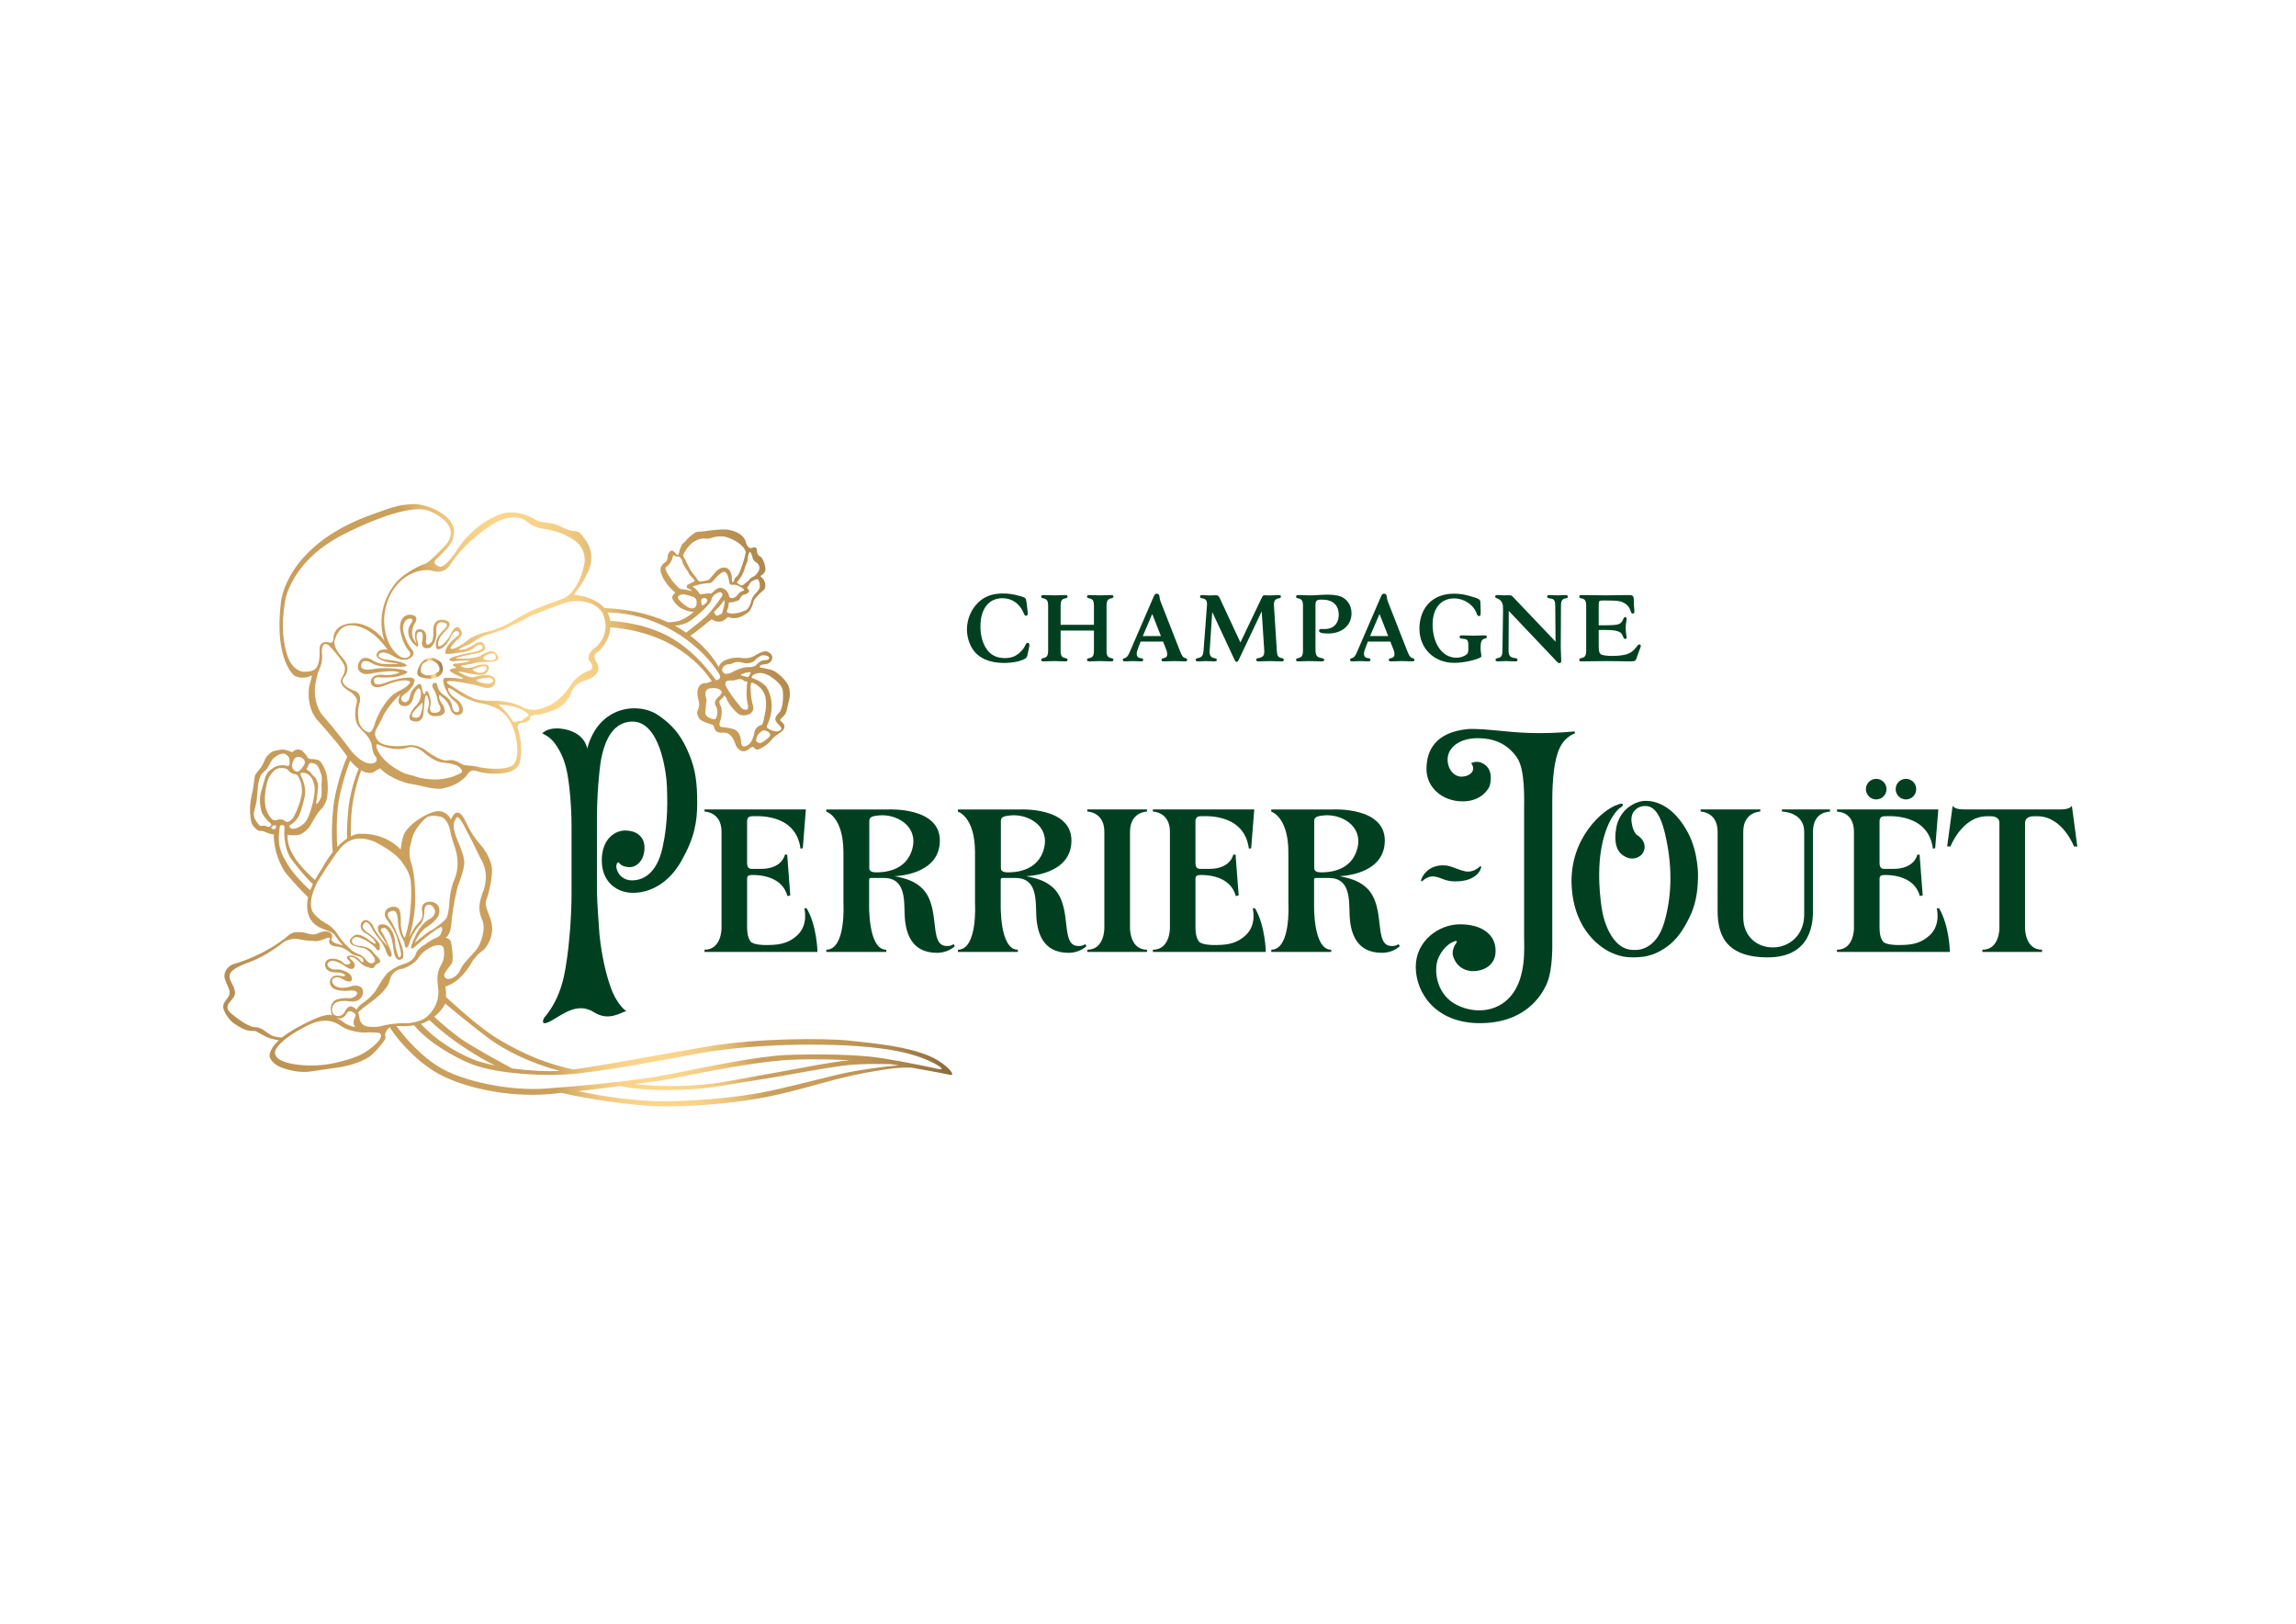 <svg xmlns="http://www.w3.org/2000/svg" xmlns:xlink="http://www.w3.org/1999/xlink" id="PJ" viewBox="0 0 1190.55 841.89"><defs><style>      .st0 {        fill: none;      }      .st1 {        fill: url(#PJ_cmyk_gradient);      }      .st2 {        fill: #004021;      }      .st3 {        fill: url(#PJ_cmyk_gradient1);      }      .st4 {        clip-path: url(#clippath);      }    </style><clipPath id="clippath"><path class="st0" d="M345.7,573.364c-1.397,0-2.772-.014-4.119-.041-14.062-.293-38.284-3.898-50.546-6.926-2.388.223-4.592.434-6.664.619-2.792.25-5.725.376-8.72.376-18.604,0-38.984-4.906-50.715-12.206-11.086-6.901-20.497-18.37-22.851-22.7l-.146-.268-.257.166c-1.1.715-2.402,2.464-2.652,4.297l-.019.14.098.099c.04.065.384.9.092,1.645-.301.767-3.045,4.531-6.763,8.029-3.738,3.516-12.278,5.711-14.976,6.203-1.796.329-4.748.744-8.165,1.226-2.687.379-5.659.798-8.584,1.247-1.063.162-2.198.246-3.372.246-5.506,0-10.898-1.794-13.179-3-2.688-1.417-4.425-3.516-4.425-5.345,0-1.8,2.142-5.575,4.802-7.564l.683-.51h-.853c-.721,0-2.557-.476-3.897-.823l-.858-.221c-1.29-.322-5.68-2.742-6.15-3.077-.434-.311-1.078-.661-1.466-.701-.07-.007-.248-.009-.497-.014-.836-.012-2.576-.036-3.632-.317-1.314-.351-4.502-1.826-7.167-3.879-2.604-2.006-4.664-5.751-4.995-7.554-.23-1.253.383-2.734,1.822-4.403.975-1.132,1.462-2.322,1.491-3.642.021-.981-.557-2.282-1.227-3.789-.385-.862-.781-1.756-1.108-2.68-.555-1.571-.474-3.079.243-4.481,1.012-1.978,2.938-3.088,3.712-3.314,7.452-2.025,15.243-6.079,15.321-6.12.082-.042,8.484-4.371,13.512-8.921,1.207-1.091,2.896-1.645,5.018-1.645,2.167,0,4.009.598,4.027.605.066.023,1.811.642,3.601.642.902,0,1.663-.16,2.26-.475,2.14-1.13,4.299-1.144,4.32-1.144,1.314.125,2.207.536,2.626,1.224.539.884.116,1.963.111,1.974-.255.427-.29.906-.081,1.347.847,1.792,5.521,2.573,6.05,2.657l.913.143-.675-.63c-2.014-1.884-3.861-4.833-3.879-4.862-.989-1.605-2.979-2.337-5.088-3.11-1.25-.458-2.542-.933-3.734-1.616-5.708-3.271-5.708-8.706-5.708-11.317,0-1.11.158-2.348.469-3.679l.037-.158-.117-.111c-2.594-2.463-8.056-8.307-11.21-12.149-2.602-3.171-6.485-11.199-6.525-20.325l-.002-.359-.349.085c-.089.021-.195.033-.317.033-1.024,0-2.812-.766-3.879-1.222l-.417-.178c-.739-.308-1.875-.448-2.619-.448-.097,0-.266.007-.267.007-.455,0-1.541-.797-2.981-2.577-1.205-1.486-1.588-6.527-1.469-9.466.104-2.594.915-6.359,1.351-8.383l.099-.461c.224-1.051.456-2.833.662-4.405.149-1.145.278-2.135.374-2.612.104-.523.603-1.563,2.386-3.544.731-.814,2.156-3.063,2.816-5.003.624-1.831,3.051-3.749,3.95-4.164.949-.438,3.377-.82,4.777-.971.081-.009.167-.013.257-.013,1.414,0,3.896.953,4.321,1.202.162.095.326.143.488.143.382,0,.67-.262.924-.493.65-.59,1.341-.862,2.145-.862.419,0,.871.077,1.345.23,1.103.355,2.616,2.347,3.181,3.334.509.892,1.145,1.329,2.002,1.379.127.007.292.01.485.012.857.011,2.289.03,3.627.585,1.483.615,3.72,5.086,4.198,8.394.528,3.648.64,9.009-.36,12.16-.731,2.302-1.861,3.562-2.953,4.781-.537.599-1.092,1.218-1.587,1.948-.924,1.358-1.734,2.768-2.519,4.131-.472.82-.923,1.603-1.361,2.31-1.114,1.79-3.271,3.605-5.128,4.32-.612.233-1.775.373-3.11.373-1.226,0-2.376-.115-3.074-.308l-.334-.092-.025.345c-.381,5.367,2.177,9.524,3.87,12.275l.118.192c1.501,2.446,6.885,8.453,10.334,11.244l.267.215.162-.302c1.718-3.211,3.36-5.529,3.377-5.553,1.851-3.365,3.803-6.332,5.817-8.85l.072-.09-.012-.115c-.875-8.378-.363-18.073.406-24.354.661-5.391,3.293-16.715,7.072-25.013l.069-.15-.48-.663c-.075-.137-2.33-4.074-14.602-17.875-.085-.078-6.136-5.623-4.807-17.288.002 0,1.034-4.01,1.603-6.2l.162-.623-.569.301c-.021.011-2.161,1.125-4.851,1.125-1.447,0-2.795-.319-4.006-.949-.068-.055-10.516-8.128-6.898-37.953.024-.29,2.633-27.979,43.718-43.93.047-.018,5.106-1.907,10.398-3.758,3.953-1.383,7.076-2.476,14.115-2.902.002,0,.113-.005.316-.005,1.659,0,7.595.338,14.354,4.691.096.057,8.547,5.091,5.861,12.171l-.041.105.044.104c.003.011.654,2.603-8.959,11.335-.037.033-.836.786-.657,1.779.147.816.902,1.514,2.245,2.072.116.1.405.293.909.293,1.258,0,3.621-1.202,7.732-6.926.102-.181,8.541-15.288,24.623-20.727h0c.002,0,1.782-.477,4.484-.477,3.203,0,8.031.675,12.844,3.893,1.225.817,3.054,1.054,5.173,1.329,1.284.167,2.612.338,4.002.654,1.431.331,2.646.921,3.931,1.546,1.98.962,4.222,2.051,7.672,2.31,1.708.136,2.926,1.919,3.732,3.099.276.404.494.723.692.928,2.174,2.247,5.462,9.793,1.073,17.582-1.791,3.868-2.695,5.109-4.063,6.988-.726.998-1.548,2.127-2.701,3.897l-.267.408.487.029c.103.006,10.367.701,15.611,6.767l.08.092.121.006c12.521.581,23.6,3.063,32.926,7.379l.059.027.065-.001c1.638-.032,3.392-.248,5.072-.621,1.466-.326,3.971-1.305,7.578-4.123l.118-.092c.516-.395.69-.663.602-.923-.044-.131-.172-.288-.527-.288l-.292.005c-1.252,0-3.027-.534-5.277-1.585-2.039-.954-4.13-3.419-4.804-5.125-.35-.884.72-1.985,1.053-2.218.296-.207.361-.449.363-.615.004-.3-.191-.603-.563-.877-1.616-1.188-5.575-5.312-6.82-9.823-.854-3.096,1.711-4.625,2.007-4.789,1.505-.836,1.548-3.123,1.548-3.381,0-.816.612-2.104,1.43-2.603.133-.081.271-.12.42-.12.579,0,1.359.617,2.086,1.649.265.376.558.566.873.566.688,0,1.127-.921,1.127-1.554,0-.655,1.226-3.965,1.774-4.342.657-.451,1.533-1.427,2.526-2.562.869-.994,3.546-3.081,4.34-3.384.415-.159,1.274-.195,2.106-.23.806-.034,1.639-.07,2.266-.211,1.159-.262,6.732-.93,10.022-.93.507,0,.968.015,1.356.05,9.3,1.287,9.779,6.66,9.795,6.888.861,2.289,1.994,2.753,2.795,2.753.671-.001,1.154-.33,1.174-.344.142-.019.354-.049.542-.049.343,0,.6.098.784.3.389.426.333,1.184.332,1.191-.033,2.072,1.339,2.978,1.398,3.017,1.183.427,1.727,1.748,2.124,2.713.075.181.145.351.213.503.428.961.624,2.831.625,2.85.423,2.371-2.467,3.751-2.496,3.765l-.406.189.345.286c3.998,3.311,2.152,6.488,2.071,6.622-3.887,3.076-5.411,5.616-5.475,5.723-1.363,6.086-3.838,6.694-3.863,6.7l-.061.013-.054.039c-2.475,1.879-4.644,2.274-6.029,2.274-1.329,0-2.147-.357-2.155-.36-.209-.101-.433-.154-.661-.154-.808,0-1.355.671-1.378.7-1.092,1.08-2.337,1.64-3.678,1.64-1.941,0-3.42-1.177-3.435-1.19l-.078-.062-.12-.007c-.268,0-.772.376-3.847,2.876-2.569,2.087-5.766,4.684-7.453,5.665l-.37.215.342.257c8.068,6.067,12.411,12.176,14.633,16.233l.347.633.177-.7c.503-1.994,2.395-3.447,5.468-4.203.029-.008,1.827-.521,4.033-.521.78,0,1.524.064,2.213.19.03.005.643.107,1.574.107,1.385,0,3.413-.227,5.204-1.307.045-.029,3.436-2.286,5.538-2.286.377,0,.685.075.915.223.07.034,1.787.702,2.208,2.069.234.76.027,1.614-.617,2.539-.008.011-.754,1.054-2.341,1.272-.061.003-1.973.132-2.824.624-.14.096-.729.538-.652,1.063.044.308.291.539.734.687.106.02,5.573.793,7.132,1.881.066.04,4.832,2.894,7.019,7.253.009.021,1.57,3.783.139,8.259-.146.453-.279,1.115-.433,1.882-.311,1.544-.698,3.466-1.357,4.445-.399.593-.946,1.11-1.428,1.567-.767.726-1.429,1.353-1.093,2,.064.086.666.767,1.672,1.658.004.006.57.637.451,1.583-.115.927-.838,1.834-2.15,2.698-.119.078-2.931,1.921-3.953,3.079-.048.069-1.57,2.608-5.767,4.886-.036.023-1.048.713-2.004.713-.512,0-.899-.195-1.184-.598,0,.001.001.001.001.001.006,0-.322-.719-1.16-.719-.574,0-1.233.352-1.958,1.048-.014.013-1.21,1.152-2.746,1.152-1.415,0-2.684-.949-3.769-2.821-.016-.117-1.14-4.668-4.068-6.26-.048-.025-1.112-.573-2.783-.573-.275,0-.566.015-.872.049-.012.001-.121.015-.295.015-.801,0-2.723-.255-3.267-2.614-.001-.022-.152-1.341-1.318-1.653-1.586-.4-5.844-1.758-6.533-3.231-.037-.06-1.362-2.02-.722-3.518.052-.096,1.54-2.914.512-5.566-.005-.023-1.31-4.546.003-6.418.066-.163.743-2.18,3.185-2.18.242,0,.502.02.779.064l.095.015.084-.045c.009-.005.997-.53,2.588-.967l.376-.103-.213-.326c-5.474-8.365-14.037-15.706-24.108-20.67-8.302-4.091-18.788-6.795-28.771-7.418l-.28-.017-.021.279c-.071.962-.197,1.863-.387,2.754-.015.069-1.605,7.076-7.207,10.659-.089.065-1.734,1.375.995,5.807.002.004.868,1.641.104,3.526-.772,1.906-2.878,3.41-6.259,4.469-.188.043-5.126,1.218-7.059,5.445-.034.107-2.071,6.923-8.524,9.675-.04.016-4.504,1.819-8.414,2.66-.01-.009-.301-.029-.712-.029-1.266,0-2.95.181-3.787,1.044-.348.36-.516.803-.499,1.317.002.032.053,1.653-4.363,1.961-.058.01-2.14.463-1.952,2.948.046.163,3.15,9.482,1.155,17.248-.014.301-.244,5.815-11.096,6.079-.024.001-.691.054-1.766.054-2.033,0-6.002-.195-9.739-1.503-.036-.011-.493-.137-1.129-.137-1.057,0-2.493.34-3.339,1.963-.024.038-3.366,5.409-12.359,7.235-.062.019-.658.261-2.244.261-1.457,0-4.07-.21-8.254-1.211-.024-.005-3.03-.794-7.82-1.586-.072-.018-9.117-2.207-14.29-7.717l-.145-.154-.189.095c-.076.038-1.887.947-3.351,1.973v-.001c-.002,0-.719.413-1.984.413-1.325,0-2.749-.435-4.229-1.291l-.279-.162-.125.297c-1.369,3.268-3.274,10.291-4.159,15.339-.84,4.791-1.285,9.233-1.231,18.965l.002.46.409-.209c2.336-1.188,3.798-1.258,3.812-1.259.63-.035,1.241-.052,1.84-.052,13.048,0,19.747,8.021,19.813,8.102l.385.472.113-.599c.143-.759.241-1.45.336-2.126.218-1.542.424-2.998,1.144-5.029,1.496-4.219,7.724-9.315,14.487-11.856,1.178-.443,2.305-.667,3.351-.667,4.48,0,6.204,4.018,6.276,4.19l.266.641.258-.644c.908-2.262,1.966-3.457,3.058-3.457,1.563,0,2.845,2.302,2.857,2.326.474.676.91,1.589,1.462,2.742,1.26,2.635,3.165,6.614,7.301,11.344,5.882,6.731,6.061,12.598,6.063,12.656.088,7.441-2.865,15.7-2.896,15.782-.936,2.096-.022,4.451,1.037,7.178.751,1.934,1.602,4.126,1.864,6.516.774,7.077-4.054,11.995-4.103,12.044-4.863,3.34-6.976,7.675-7.063,7.857-2.099,3.491-4.672,6.036-4.698,6.062-3.296,3.698-8.148,5.191-8.196,5.206l-.267.081.075.267c.418,1.492.44,3.717.384,5.32l-.005.131.097.088c12.701,11.64,21.177,18.389,28.343,22.567,13.343,7.781,23.956,12.01,37.849,15.081,9.756-1.303,25.752-4.163,41.22-6.931,10.627-1.901,21.615-3.867,30.12-5.248,19.915-3.233,42.387-3.582,51.125-3.582,8.477,0,15.929.292,20.983.822,14.575,1.529,29.645,3.111,41.104,7.894,6.965,2.908,10.794,7.256,11.369,8.176.422.674.451,1.006.402,1.097-.025.043-.123.07-.262.07-.176,0-.409-.041-.693-.123-.967-.275-10.438-2.034-19.87-3.692-.692-.019-1.376-.029-2.085-.029-3.328,0-6.409.201-9.157.598-7.668,1.106-16.416,2.552-28.392,5.612-3.137.802-6.38,1.7-9.813,2.649-8.797,2.435-18.767,5.194-30.07,7.158-14.699,2.552-32.373,4.076-47.274,4.076h0ZM421.869,548.982c-6.321,0-11.79.174-16.253.515-15.57,1.185-36.721,5.364-52.164,8.417l-5.005.985c-3.544.695-11.022,1.825-20.022,3.041l.136.479c6.359.656,13.248,1.152,19.626,1.152,9.797,0,19.249-.803,28.01-2.335,11.292-1.977,25.694-4.57,36.172-6.496,4.933-.907,9.08-1.742,11.965-2.262,3.899-.703,11.162-1.881,16.852-2.525l-.722-.549c-4.463-.192-11.311-.423-18.595-.423h0ZM222.206,528.632c-1.51.933-2.918,1.594-4.304,2.023l-.43.133.305.33c6.94,7.515,16.774,14.201,26.98,18.348,2.942,1.193,7.869,2.567,12.542,3.53l-.546-.732c-6.387-3.146-13.468-7.368-20.706-12.49-4.509-3.19-10.436-8.067-13.492-11.101l-.159-.157-.19.117h0Z"></path></clipPath><linearGradient id="PJ_cmyk_gradient" data-name="PJ cmyk gradient" x1="216.194" y1="348.382" x2="229.258" y2="344.882" gradientUnits="userSpaceOnUse"><stop offset="0" stop-color="#b58d51"></stop><stop offset=".055" stop-color="#bd9355"></stop><stop offset=".163" stop-color="#c79c5a"></stop><stop offset=".294" stop-color="#cb9f5c"></stop><stop offset=".306" stop-color="#cb9f5c"></stop><stop offset=".436" stop-color="#cb9f5c"></stop><stop offset=".436" stop-color="#cb9f5c"></stop><stop offset=".467" stop-color="#e0b771"></stop><stop offset=".499" stop-color="#efc880"></stop><stop offset=".534" stop-color="#f9d289"></stop><stop offset=".577" stop-color="#fcd68c"></stop><stop offset=".628" stop-color="#f9d389"></stop><stop offset=".664" stop-color="#f1ca81"></stop><stop offset=".695" stop-color="#e3ba73"></stop><stop offset=".724" stop-color="#d0a460"></stop><stop offset=".73" stop-color="#cb9f5c"></stop><stop offset=".815" stop-color="#c89c5a"></stop><stop offset=".874" stop-color="#bf9555"></stop><stop offset=".925" stop-color="#af884d"></stop><stop offset=".972" stop-color="#997742"></stop><stop offset="1" stop-color="#896a3a"></stop></linearGradient><linearGradient id="PJ_cmyk_gradient1" data-name="PJ cmyk gradient" x1="103.245" y1="475.871" x2="447.382" y2="383.66" xlink:href="#PJ_cmyk_gradient"></linearGradient></defs><g class="st4"><image width="4732" height="3429" transform="translate(98.238 228.705) scale(.112)"></image></g><g><path class="st2" d="M532.913,333.284c.51,0,.869.407.869,1.02,0,.154-.053.511-.053.715-.103.358-.254,1.176-.512,2.504-.254,1.022-.408,1.837-.51,2.349-.203.716-.51,1.175-1.02,1.533-2.098,1.379-6.645,2.299-11.033,2.299-6.234,0-11.188-1.685-14.459-4.903-3.014-3.015-4.799-7.715-4.799-12.464,0-5.312,2.193-10.522,5.924-14.048,3.322-3.166,7.356-4.597,12.771-4.597,2.91,0,5.412.357,8.783,1.328,1.176.307,1.738.511,2.248.766.92.512,1.021.972,1.43,4.597l.359,3.219v.665c0,.561-.359.97-.92.97-.205,0-.408-.102-.51-.204-.205-.153-.258-.256-.664-1.175-2.045-4.903-6.027-7.714-11.037-7.714-7.045,0-11.387,5.517-11.387,14.609,0,3.984.816,7.61,2.453,10.573,2.141,3.934,5.516,5.874,10.213,5.874,1.789,0,3.422-.306,4.803-.918,2.197-.972,4.492-3.168,5.516-5.211l.514-1.022c.205-.459.611-.765,1.02-.765Z"></path><path class="st2" d="M567.239,323.935v-9.756c0-2.707-.562-3.627-2.504-3.984-.818-.154-1.074-.358-1.074-.868,0-.562.357-.817,1.127-.817h.049l5.672.152,5.617-.152h.101c.766,0,1.123.255,1.123.817,0,.51-.303.714-1.072.868-1.939.357-2.5,1.277-2.5,3.984v23.037c0,2.758.561,3.625,2.5,3.983.77.153,1.072.358,1.072.869,0,.562-.357.817-1.123.817h-.101l-5.617-.152-5.672.152h-.049c-.769,0-1.127-.204-1.127-.817,0-.511.256-.716,1.074-.869,1.941-.358,2.504-1.226,2.504-3.983v-10.318h-17.268v10.318c0,2.758.564,3.625,2.504,3.983.818.153,1.074.358,1.074.869,0,.562-.359.817-1.074.817h-.102l-5.67-.152-5.617.152h-.103c-.768,0-1.07-.255-1.07-.817,0-.511.25-.716,1.02-.869,1.941-.358,2.553-1.276,2.553-3.983v-23.037c0-2.707-.611-3.627-2.553-3.984-.769-.154-1.02-.358-1.02-.868,0-.562.303-.817,1.07-.817h.103l5.617.152,5.67-.152h.102c.715,0,1.074.255,1.074.817,0,.51-.256.714-1.074.868-1.94.357-2.504,1.277-2.504,3.984v9.756h17.268Z"></path><path class="st2" d="M589.868,336.807c-.305.767-.459,1.583-.459,2.096,0,1.326.664,2.093,1.939,2.297.408.052.666.102.818.102.154.051.307.103.406.204.156.154.205.358.205.562,0,.562-.357.817-1.072.817h-.102l-4.086-.152-4.141.152h-.1c-.715,0-1.072-.255-1.072-.817,0-.358.205-.613.562-.716l.56-.204c1.023-.308,1.635-1.124,2.656-3.524l12.209-28.246c.562-1.279.869-1.584,1.582-1.584.971,0,1.379.46,1.484,1.686.049.663.254,1.634.459,2.144l10.164,25.949c1.023,2.503,1.531,3.268,2.606,3.575l.56.204c.357.103.562.357.562.716,0,.562-.357.817-1.123.817h-.104l-5.465-.152-5.412.152h-.105c-.764,0-1.121-.255-1.121-.817,0-.408.252-.664.816-.767,1.635-.358,2.145-.868,2.145-2.247,0-.562-.15-1.278-.355-1.839l-1.789-4.597h-11.645l-1.586,4.188ZM601.974,329.759l-4.496-11.442-4.904,11.442h9.4Z"></path><path class="st2" d="M642.378,341.966l-.252.51c-.205.409-.514.666-.873.666-.256,0-.406-.102-.56-.205-.103-.102-.254-.256-.309-.461-.047,0-.1-.203-.252-.458l-11.545-24.723-1.33,19.921c-.049.205-.049.408-.049.612,0,2.095.766,3.115,2.502,3.371.92.153,1.226.358,1.226.869,0,.562-.357.817-1.123.817h-.103l-4.242-.152-4.287.152h-.1c-.77,0-1.074-.255-1.074-.817,0-.511.254-.716,1.02-.869,2.195-.408,2.861-1.276,3.064-4.086l1.736-23.089c.051-.255.051-.459.051-.663,0-2.095-.613-2.86-2.502-3.167-.816-.102-1.123-.358-1.123-.868,0-.562.357-.817,1.074-.817h.1l3.627.204c.461,0,1.432-.052,2.861-.103h.41c1.273,0,1.533.205,2.297,1.788l10.574,22.68,10.879-22.781.307-.614c.461-.97.615-1.072,1.531-1.072h.256c1.482.103,2.606.103,3.371.051l3.475-.152h.102c.715,0,1.074.255,1.074.817,0,.51-.254.714-1.074.868-1.891.357-2.553,1.225-2.553,3.473,0,.256,0,.46.049.715l1.48,23.242c.154,2.452.717,3.217,2.557,3.575.816.153,1.022.358,1.022.869,0,.612-.307.817-1.07.817h-.105l-6.025-.152-5.926.152h-.051c-.768,0-1.123-.255-1.123-.817,0-.511.25-.716,1.07-.869,2.402-.459,3.117-1.226,3.117-3.371v-.46l-1.33-20.431-11.85,25.028Z"></path><path class="st2" d="M673.229,342.885h-.098c-.769,0-1.074-.255-1.074-.817,0-.511.256-.716,1.022-.869,1.941-.358,2.553-1.276,2.553-3.983v-23.037c0-2.707-.611-3.627-2.553-3.984-.766-.154-1.022-.358-1.022-.868,0-.613.305-.817,1.172-.817h.154l5.467.152c.715.052,2.453-.051,5.262-.204,1.379-.102,2.809-.153,4.188-.153,2.453,0,3.68.153,5.516.512,4.191.919,6.998,4.597,6.998,9.144,0,6.231-4.904,10.471-12.105,10.471-3.318,0-4.748-.46-4.748-1.482,0-.562.406-.869,1.275-.869h.102l1.277.052h.307c4.394,0,7.254-2.86,7.254-7.305,0-5.159-3.062-7.967-8.734-7.967-2.758,0-3.318.51-3.318,2.963v22.729c0,3.319.66,4.239,3.268,4.647.916.153,1.225.358,1.225.869,0,.612-.357.817-1.225.817h-.103l-6.436-.152-5.621.152Z"></path><path class="st2" d="M707.714,336.807c-.309.767-.463,1.583-.463,2.096,0,1.326.664,2.093,1.945,2.297.407.052.661.102.815.102.154.051.305.103.408.204.152.154.205.358.205.562,0,.562-.357.817-1.074.817h-.102l-4.087-.152-4.139.152h-.103c-.713,0-1.07-.255-1.07-.817,0-.358.205-.613.562-.716l.562-.204c1.02-.308,1.633-1.124,2.656-3.524l12.206-28.246c.565-1.279.869-1.584,1.586-1.584.969,0,1.379.46,1.479,1.686.055.663.258,1.634.463,2.144l10.162,25.949c1.021,2.503,1.533,3.268,2.605,3.575l.564.204c.356.103.561.357.561.716,0,.562-.357.817-1.125.817h-.102l-5.465-.152-5.418.152h-.098c-.77,0-1.127-.255-1.127-.817,0-.408.258-.664.818-.767,1.633-.358,2.147-.868,2.147-2.247,0-.562-.154-1.278-.359-1.839l-1.787-4.597h-11.645l-1.583,4.188ZM719.82,329.759l-4.496-11.442-4.904,11.442h9.4Z"></path><path class="st2" d="M769.771,329.401h.106c.766,0,1.072.256,1.072.817,0,.51-.152.664-1.072.867-1.535.358-2.147,1.636-2.147,4.496,0,1.226.102,2.656.357,3.934.051.255.051.459.051.562,0,.357-.154.562-.461.765-2.5,1.432-9.092,2.811-13.588,2.811-10.52,0-18.08-7.457-18.08-17.826,0-2.76.56-5.568,1.48-7.815,2.758-6.641,8.582-10.216,16.502-10.216,3.213,0,5.566.407,9.604,1.634,1.582.511,2.449.817,3.01,1.073.463.256.764.612.92,1.02.049.154.049.358.103.614.049.715.049,1.634.102,2.809.049,1.431.049,2.4.049,2.86,0,1.175-.205,1.584-.916,1.584-.205,0-.41-.051-.565-.153-.205-.153-.254-.256-.609-1.226-1.687-4.546-6.49-7.765-11.697-7.765-6.85,0-11.137,5.159-11.137,13.485,0,10.062,5.107,17.265,12.309,17.265,2.096,0,4.035-.664,5.414-1.787.715-.664.818-1.125.818-3.831,0-3.269-.309-3.882-2.197-4.137l-1.277-.155c-.766-.102-1.072-.357-1.072-.867,0-.562.355-.817,1.125-.817h.051l6.078.153,5.668-.153Z"></path><path class="st2" d="M806.451,314.127c0-1.072-.102-1.889-.357-2.503-.355-.919-.918-1.226-2.656-1.43-.869-.102-1.174-.307-1.174-.868,0-.562.305-.817,1.072-.817h.102l4.238.152,4.086-.152h.105c.764,0,1.123.255,1.123.817,0,.51-.305.714-1.074.868-1.939.357-2.5,1.225-2.5,3.984l-.106,21.505c0,1.175.053,2.86.154,4.647.051,1.124.104,1.991.104,2.196,0,.869-.355,1.276-1.02,1.276-.41,0-.615-.152-1.283-.816l-24.924-26.255-.1,20.533c0,2.708.816,3.628,3.418,3.934.922.102,1.228.358,1.228.869,0,.612-.307.817-1.123.817h-.105l-4.852-.152-4.137.152h-.103c-.711,0-1.07-.255-1.07-.817,0-.511.256-.716,1.07-.869,1.943-.358,2.451-1.175,2.504-3.983l.307-20.33v-.511c0-1.737-.051-2.553-.307-3.372-.41-1.327-1.48-2.399-2.811-2.809-.764-.256-.969-.409-.969-.868,0-.562.359-.817,1.074-.817h.1l3.219.152,2.557-.051h.15c1.125,0,1.484.153,2.043.768l22.17,23.291-.154-18.542Z"></path><path class="st2" d="M830.768,324.191c2.094,0,4.75-.051,6.027-.153,2.656-.153,3.832-.817,4.596-2.401l.512-1.073c.203-.408.459-.561.867-.561.461,0,.717.307.717.767,0,.102,0,.307-.053.561-.307,1.38-.459,2.913-.459,4.394,0,1.379.152,2.655.41,4.085.049.256.102.512.102.612,0,.512-.307.819-.816.819-.41,0-.664-.205-.818-.614l-.51-1.226c-.461-1.073-1.178-1.686-2.402-2.094-1.533-.562-3.422-.716-8.121-.716-.514,0-.922,0-1.838.051v8.173c0,2.504.254,3.627.916,4.24.717.663,2.965,1.022,6.438,1.022,1.789,0,3.475-.153,5.107-.409,3.066-.51,4.955-1.532,6.795-3.882l1.02-1.226c.258-.357.459-.46.818-.46.459,0,.715.307.715.766,0,.205-.051.409-.1.664l-1.176,3.115c-.102.258-.41,1.125-.918,2.657-.514,1.379-.818,1.532-3.269,1.583l-12.055-.152-13.18.152h-.512c-.408-.051-.664-.357-.664-.817,0-.511.256-.716,1.019-.869,1.943-.358,2.555-1.276,2.555-3.983v-23.037c0-2.707-.611-3.627-2.555-3.984-.764-.154-1.019-.358-1.019-.868,0-.613.307-.817,1.33-.817l12.461.152,11.545-.152,1.432.051c.969.102,1.428.716,1.482,2.095l.049,2.707.252,3.116v.612c0,.664-.252,1.022-.815,1.022-.613,0-.715-.152-1.125-1.379-.558-1.685-1.478-2.91-2.857-3.832-1.738-1.123-3.627-1.531-7.1-1.531l-3.986-.052h-.205c-2.094,0-2.398.256-2.398,2.044v10.829h1.787Z"></path></g><g><path class="st1" d="M222.218,351.828c2.72.124,4.944-.648,6.397-2.132,1.452-1.483.958-4.173.37-5.594-.533-1.291-3.059-2.791-5.037-3.028-3.09-.371-5.408,2.256-6.335,3.894-.927,1.638-1.483,3.399-1.082,4.666.402,1.268,2.967,2.071,5.687,2.194ZM219.591,343.793c1.082-.741,2.349-1.205,3.091-1.267,1.926-.16,3.77,1.051,4.357,2.04.587.988,1.669,2.781-.062,3.924-1.73,1.144-4.017,1.7-5.284,1.639-1.267-.062-3.245-.773-3.461-1.978-.217-1.205.278-3.615,1.359-4.357Z"></path><path class="st3" d="M493.302,555.729c-.617-.988-4.529-5.375-11.495-8.283-11.456-4.781-26.127-6.332-41.164-7.91-13.848-1.453-47.483-1.244-72.148,2.762-20.734,3.365-54.847,9.962-71.199,12.176-14.408-3.186-25.088-7.659-37.749-15.043-6.75-3.937-15.03-10.378-28.281-22.52.059-1.691.029-3.897-.394-5.403,0,0,4.932-1.482,8.31-5.274,0,0,2.597-2.551,4.753-6.139,0,0,2.109-4.408,7.004-7.775,0,0,4.98-4.979,4.183-12.27-.625-5.707-4.473-10.07-2.914-13.559,0,0,3.001-8.301,2.91-15.877,0,0-.102-5.936-6.13-12.832-5.883-6.727-7.165-11.811-8.724-14.029,0,0-3.441-6.269-6.425,1.162,0,0-2.658-6.428-9.982-3.677-6.697,2.515-13.103,7.664-14.648,12.021-1.045,2.947-1.02,4.697-1.491,7.193,0,0-7.315-8.961-21.873-8.15,0,0-1.496.052-3.928,1.289-.051-9.306.329-13.784,1.227-18.907.875-4.991,2.785-12.038,4.139-15.27,4.063,2.352,6.514.866,6.514.866,1.462-1.024,3.313-1.95,3.313-1.95,5.292,5.638,14.443,7.8,14.443,7.8,4.83.798,7.797,1.582,7.797,1.582,8.273,1.98,10.614.95,10.614.95,9.234-1.875,12.549-7.378,12.549-7.378,1.297-2.486,4.121-1.688,4.121-1.688,5.58,1.953,11.6,1.464,11.6,1.464,11.286-.274,11.358-6.288,11.358-6.288,2.04-7.939-1.145-17.332-1.145-17.332-.172-2.263,1.688-2.642,1.688-2.642,4.832-.338,4.624-2.253,4.624-2.253-.08-2.452,4.759-2.042,4.759-2.042,3.982-.855,8.476-2.678,8.476-2.678,6.656-2.839,8.666-9.813,8.666-9.813,1.895-4.146,6.883-5.289,6.883-5.289,9.316-2.921,6.309-8.411,6.309-8.411-2.623-4.261-1.083-5.417-1.083-5.417,5.769-3.691,7.328-10.833,7.328-10.833.208-.982.327-1.905.392-2.792,9.247.577,19.861,3.055,28.649,7.386,10.775,5.311,18.963,12.887,23.985,20.562-1.645.452-2.647.991-2.647.991-3.368-.525-4.238,2.233-4.238,2.233-1.408,2.006-.036,6.681-.036,6.681.992,2.56-.508,5.35-.508,5.35-.711,1.663.726,3.748.726,3.748.896,1.918,6.713,3.384,6.713,3.384.99.265,1.114,1.441,1.114,1.441.741,3.215,3.868,2.816,3.868,2.816,2.096-.238,3.486.49,3.486.49,2.85,1.549,3.956,6.15,3.956,6.15,3.149,5.43,6.953,1.73,6.953,1.73,2.019-1.938,2.688-.371,2.688-.371,1.154,1.63,3.554-.03,3.554-.03,4.327-2.349,5.841-4.945,5.841-4.945,1.008-1.142,3.894-3.028,3.894-3.028,3.801-2.503,1.73-4.729,1.73-4.729-1.004-.889-1.607-1.575-1.607-1.575-.401-.773,1.483-1.762,2.503-3.276,1.02-1.514,1.389-5.04,1.824-6.396,1.482-4.636-.155-8.468-.155-8.468-2.251-4.486-7.107-7.356-7.107-7.356-1.633-1.139-7.2-1.916-7.2-1.916-1.215-.407-.031-1.235-.031-1.235.804-.464,2.72-.588,2.72-.588,1.741-.24,2.534-1.391,2.534-1.391,2.41-3.461-1.669-5.006-1.669-5.006-1.88-1.208-6.75,2.058-6.75,2.058-2.945,1.775-6.577,1.163-6.577,1.163-3.195-.584-6.361.335-6.361.335-3.894.958-5.268,2.807-5.673,4.407-2.253-4.113-6.696-10.293-14.705-16.316,3.047-1.771,10.961-8.756,11.171-8.49,0,0,3.862,3.121,7.509-.494,0,0,.742-.927,1.7-.464,0,0,3.708,1.669,8.468-1.946,0,0,2.649-.519,4.048-6.83,0,0,1.515-2.564,5.47-5.717,0,0,2.115-3.467-2.132-6.984,0,0,3.121-1.452,2.657-4.049,0,0-.196-1.921-.648-2.936-.452-1.006-.982-2.819-2.441-3.337,0,0-1.298-.835-1.268-2.751,0,0,.207-2.3-2.102-1.699,0,0-2.121,1.474-3.522-2.194,0,0-.371-5.809-10.048-7.148-3.014-.269-10.184.597-11.461.886-1.277.288-3.543.122-4.408.453-.865.33-3.585,2.472-4.45,3.461-.865.988-1.812,2.061-2.473,2.514-.659.453-1.895,3.873-1.895,4.573s-.7,1.937-1.483.824c-.783-1.112-1.938-2.184-2.885-1.607-.947.578-1.565,1.978-1.565,2.844,0,.865-.289,2.514-1.401,3.132-1.112.618-2.898,2.366-2.142,5.109,1.318,4.779,5.521,8.94,6.922,9.972.472.347.618.742.206,1.03-.412.287-1.574,1.492-1.154,2.554.701,1.772,2.831,4.285,4.945,5.274,3.791,1.771,5.233,1.606,5.686,1.606.453,0,.289.29-.247.701-.536.412-4.244,3.42-7.582,4.161-1.825.406-3.541.585-5.014.614-10.377-4.801-22.063-6.893-33.016-7.401-5.384-6.228-15.801-6.861-15.801-6.861,3.408-5.231,4.068-5.058,6.771-10.896,4.378-7.771,1.233-15.48-1.116-17.909-.763-.789-2.186-3.919-4.606-4.111-5.58-.418-7.823-2.984-11.556-3.847-3.732-.849-7.204-.692-9.076-1.941-8.766-5.861-17.569-3.447-17.569-3.447-16.372,5.537-24.751,20.82-24.751,20.82-6.305,8.777-8.251,6.553-8.251,6.553-3.624-1.483-1.553-3.397-1.553-3.397,10.07-9.148,9.026-11.648,9.026-11.648,2.804-7.39-5.97-12.504-5.97-12.504-7.931-5.106-14.834-4.728-14.834-4.728-6.995.424-10.146,1.503-14.185,2.916-5.354,1.873-10.402,3.76-10.402,3.76-41.731,16.203-43.875,44.14-43.875,44.14-3.685,30.375,7.045,38.221,7.045,38.221,4.433,2.305,9.116-.177,9.116-.177-.573,2.2-1.61,6.236-1.61,6.236-1.363,11.96,4.874,17.5,4.874,17.5,12.387,13.93,14.575,17.841,14.575,17.841.13.185.257.355.386.533-3.683,8.087-6.399,19.441-7.092,25.084-.822,6.702-1.246,16.375-.407,24.406-1.868,2.333-3.831,5.231-5.824,8.857,0,0-1.647,2.315-3.394,5.58-3.412-2.76-8.755-8.704-10.266-11.166-1.647-2.68-4.328-6.893-3.944-12.293,1.531.422,4.987.449,6.358-.074,1.886-.725,4.111-2.58,5.265-4.434,1.153-1.853,2.39-4.244,3.873-6.428,1.483-2.185,3.461-3.296,4.573-6.799,1.112-3.502.824-9.147.371-12.279-.453-3.132-2.679-7.912-4.368-8.612-1.688-.7-3.503-.577-4.203-.618-.7-.04-1.276-.37-1.77-1.235-.495-.865-2.061-3.05-3.338-3.462-1.277-.411-2.596-.37-3.733.662-.342.31-.651.613-1.11.345-.46-.269-3.333-1.378-4.75-1.226-1.416.152-3.868.536-4.864.995-.995.46-3.445,2.413-4.098,4.328-.651,1.915-2.068,4.137-2.758,4.902-.689.767-2.222,2.527-2.451,3.677-.229,1.149-.651,5.209-1.034,7.01-.384,1.8-1.341,6.052-1.455,8.887-.115,2.834.229,8.043,1.531,9.651,1.303,1.611,2.567,2.721,3.218,2.682.651-.039,1.966.09,2.757.42,1.188.498,3.678,1.65,4.788,1.379.039,9.117,3.857,17.168,6.586,20.494,3.17,3.861,8.658,9.727,11.229,12.169-.299,1.278-.476,2.542-.476,3.741,0,2.992.207,8.326,5.847,11.559,3.246,1.859,7.223,2.199,8.719,4.627,0,0,1.859,2.986,3.925,4.918,0,0-7.209-1.133-5.748-3.615,0,0,1.298-3.184-2.998-3.586,0,0-2.225,0-4.45,1.176-2.072,1.092-5.638-.186-5.638-.186,0,0-5.937-1.961-9.32,1.1-5.056,4.574-13.446,8.875-13.446,8.875,0,0-7.752,4.055-15.262,6.096-1.576.463-5.796,3.477-4.141,8.158.895,2.533,2.349,4.912,2.317,6.365-.031,1.453-.649,2.564-1.422,3.461-.772.896-2.225,2.781-1.885,4.637.34,1.853,2.41,5.654,5.099,7.725,2.688,2.07,5.872,3.555,7.263,3.926s3.863.309,4.172.34c.308.031.896.34,1.329.648.433.309,4.883,2.781,6.242,3.121,1.359.34,3.894,1.051,4.821,1.051-2.688,2.01-4.914,5.842-4.914,7.787,0,1.947,1.823,4.143,4.574,5.594,2.75,1.453,10.074,3.801,16.719,2.781,6.644-1.02,13.535-1.885,16.749-2.473,3.214-.586,11.465-2.842,15.112-6.273,3.646-3.43,6.489-7.262,6.829-8.127.34-.865-.062-1.853-.154-1.947.245-1.801,1.543-3.458,2.524-4.096,2.413,4.436,11.834,15.881,22.939,22.793,13.764,8.566,38.815,13.721,59.582,11.867,2.071-.185,4.275-.397,6.567-.626,12.021,2.968,36.402,6.635,50.584,6.931,15.904.328,35.766-1.318,51.423-4.037,15.657-2.721,28.597-6.922,39.886-9.809,11.289-2.885,19.778-4.367,28.349-5.604,3.921-.566,7.935-.646,11.147-.569,9.476,1.665,18.902,3.42,19.832,3.685,1.73.496,1.49-.478.871-1.467ZM290.381,555.188c-7.297.421-16.338-.101-24.788-1.263-6.644-3.461-18.359-10.137-23.318-13.209-6.246-3.872-13.948-10.584-17.115-13.594,1.478-1.063,4.681-4.261,5.679-6.838,4.296,3.609,15.604,12.938,22.843,18.242,8.152,5.976,21.243,12.723,36.699,16.661ZM222.63,528.816c2.963,2.942,8.837,7.812,13.521,11.127,4.368,3.091,12.06,8.288,20.562,12.474-4.522-.932-8.544-2.046-11.586-3.28-8.67-3.522-19.079-9.839-26.865-18.268,1.64-.507,3.117-1.279,4.367-2.052ZM236.189,424.961c.922-4.792,5.433,5.127,5.433,5.127,2.139,3.553,7.55,14.943,7.55,14.943,5.631,9.047.876,18.285.876,18.285-1.062,3.887-2.712,7.574,0,13.631,2.164,4.832-.928,12.867-3.123,15.541-2.194,2.678-6.652,6.928-7.682,9.191-1.03,2.264-2.194,4.426-5.281,5.592-3.086,1.166-4.153-1.355-3.399-2.658.755-1.301,2.127-3.205,2.812-3.893.686-.688,1.229-1.967,1.329-3.061.186-2.008-.331-6.338-.606-7.984-.274-1.645-.48-2.879-3.018-3.498,1.715-1.029,2.676-4.047,2.889-6.596,1.095-11.994,3.436-20.184,3.436-20.184,4.206-10.635,3.264-13.316,3.264-13.316-.648-4.881-3.478-9.938-4.666-13.752-1.762-5.654.188-7.369.188-7.369ZM213.727,434.459c1.098-4.389,5.624-9.328,7.476-10.631,1.852-1.303,5.007-.961,7.477-.344,2.47.619,4.39,4.664,4.706,6.982.428,3.141,2.369,8.508,2.369,8.508,3.592,10.029-.326,17.404-.326,17.404-1.943,4.75-2.393,10.811-2.393,10.811-.235,5.906-1.329,8.406-1.329,8.406-.9,2.035-7.015,6.119-7.015,6.119-3.911,1.838-9.673,7.293-9.673,7.293,2.564-6.428,6.304-8.375,6.304-8.375,6.769-4.357,6.459-7.664,6.459-7.664.694-5.107-4.326-5.5-4.326-5.5-6.273-.062-4.481,5.377-4.481,5.377.597,3.434-1.405,4.947-1.405,4.947-1.745,1.897-2.15,2.555-2.15,2.555-1.234,1.553-1.79,2.869-3.273,5.539,1.572-4.613,2.543-10.476,2.954-14.869.411-4.387.239-17.104-1.577-22.496-2.195-6.518-.893-9.672.206-14.062ZM224.958,486.709s-3.267,1.846-5.084,3.33c0,0-3.461,1.619-4.367,4.818-.923,3.213-5.29,4.678-5.29,4.678,0,0-3.913.947-8.162,4.006,0,0-1.93.826-6.615,9.02,0,0-2.043,3.982-7.785,7.83-1.88,1.244-2.779,3.078-2.779,3.078-1.136-1.305-2.672-1.676-2.672-1.676-2.122-.399-3.353,2.68-3.353,2.68-1.193,2.363-3.339,2.318-3.339,2.318-4.519-.205-3.14-4.594-3.14-4.594.895-4.662,9.409-2.988,9.409-2.988,0,0,5.924.787,6.432-4.666,0,0,.634-4.279-5.382-3.445,0,0-6.238,2.541-9.563-.334,0,0-2.873-2.85.684-3.959,0,0,1.27-.664,3.897.846,1.432.838,1.924,1.152,3.419,1.23,0,0,2.041-.086.978-2.621-.225-.533-1.351-1.812-2.579-2.398,0,0-1.608-.773-3.376-1.178-1.729-.391-3.008.56-5.309-.82,0,0-2.948-2.076.472-3.643,0,0,2.208-1.109,8.396,3.291,0,0,3.747,2.373,4.099-.92,0,0,.134-1.699-2.063-3.228,0,0-1.911-1.774.934-1.113.973.229,1.862.707,4.455,3.309,0,0,1.307,1.297,3.388,1.836.895.238,3.081,1.26,3.589-.33,0,0,.557-1.352,2.228-1.75,0,0,1.816-.664-.714-3.199-1.97-1.939-1.389-1.396-2.651-2.947,0,0-1.748-2.656-7.939-2.908,0,0-4.166-.883-2.203-3.693.387-.539,2.031-1.086,3.183-.557,0,0,3.743,1.125,6.155,3.291,0,0,1.992,1.123,2.905,2.852,0,0,1.98,2.223,1.736-1.953,0,0,.305-1.816-5.559-6.186,0,0-5.17-2.781-2.58-5.328,0,0,1.721-2.707,4.459,3.465,0,0,1.762,2.773,4.352,5.975,0,0,1.776,2.463,2.538,4.947,0,0,1.183,3.647,2.403,2.92.468-.287.861-.699.253-2.453,0,0-2.85-7.602-5.074-10.65,0,0-1.238-1.754,1.576-1.853,0,0,3.302.549,4.574,9.92,0,0,.5,8.861,4.573,6.148,0,0,1.526-.594.061-6.18-3.115-8.406-4.45-11.559-6.707-14.732,0,0-2.269-2.84.836-3.717,0,0,3.405-2.195,3.647,4.76,0,0,.122,5.662,2.395,9.332,0,0,1.029,1.422,1.345,4.203,0,0,1.237,2.658,2.72-3.43,0,0,1.788-4.693,5.078-7.912,0,0,2.352-2.396,2.184-7.293,0,0,.031-4.481,3.802-2.689,0,0,1.416,1.084,1.699,2.566,0,0,.711,2.781-3.292,4.771,0,0-4.232,2.135-7.369,9.598,0,0-3.809,7.639.03,4.697,0,0,7.587-7.105,13.473-10.492,0,0,2.029-.258.251,3.404,0,0,.125,1.35-3.659,2.719ZM184.179,532.389c-1.65.059-4.274-1.355-5.071-1.754-.797-.399-1.978-1.793-4.95-2.994,1.335.399,3.673,1.277,5.875-2.6,0,0,.854-1.828,3.57.094,0,0,1.28.777.564,2.07-1.319,2.379-.794,4.141.013,5.184ZM238.552,400.975s-6.115,3.78-15.326,3.052c0,0-4.354-.24-6.871-1.183-3.405-1.275-4.923-1.062-7.539-2.34,0,0-6.215-2.827-10.231-7.419,0,0-1.339-1.465-2.603-3.648,0,0-2.22-4.688.496-3.344,0,0,7.617,3.837,14.838,1.535,0,0,3.841-1.887,9.379,3.278,0,0,4.598,3.856,8.345,4.357,0,0,7.132.54,9.007,2.366,0,0,3.048,2.388.507,3.345ZM263.805,397.716s-4.413,1.861-14.809.127c0,0-2.203-.794-7.303-1.067-2.194-.119-3.081-1.326-4.661-1.958-2.778-1.103-2.865-.808-5.519-.551,0,0-3.021.53-10.566-5.104,0,0-4.137-3.467-9.271-2.765,0,0-9.023,1.654-14.467-1.279,0,0-4.562-3.1-1.9-7.459,0,0,1.561-2.61,3.851-7.359,0,0,3.344-6.051,8.597-10.377,0,0-3.43,5.439,1.7,6.149,0,0,4.172.896,5.16-5.748,0,0,2.257-5.81,3.43-2.3,0,0,1.44,4.582-3.108,8.527,0,0-4.666,5.766-1.495,7.03,0,0,4.679,2.235,5.995-2.627,0,0,.608-5.757.892-8.869,0,0,.924-4.91,2.169,2.09,0,0,.128,1.281-.697,3.619-.857,2.423,2.666,3.843,3.786,3.438,0,0,3.709.525,4.945-1.916,0,0,.433-2.627-1.639-4.851,0,0-1.548-2.448-1.235-3.678.236-.934.55-.231,2.596,1.422,0,0,2.401,1.841,3.615,6.242,0,0,2.379,4.271,5.872,1.175,0,0,1.877-4.011-3.709-7.603,0,0-3.216-1.825-3.694-4.97,0,0-.262-1.213,3.103,1.047,0,0,5.941,4.893,13.277,6.362,0,0,7.864,1.041,12.192,5.143,0,0,4.882,3.378,6.688,13.132,0,0,3.073,13.584-3.793,14.977ZM183.861,358.182s-8.701-2.97-5.497-7.078c0,0,4.376-4.212-.587-9.883,0,0-5.235-5.376-4.331-8.972,0,0,1.417-6.731,6.601-7.851,0,0,5.726-1.805,14.119,4.878,0,0,3.292,2.673,6.854,7.594,0,0-4.652-1.084-5.737,2.373,0,0-1.488,3.78,11.368,4.696,0,0-1.176.705-7.856.285,0,0-3.279-.202-5.841-2.07,0,0-3.522-2.289-5.748-.216-1.605,1.493-2.08,4.411-1.144,5.5,0,0,1.317,2.687,5.471,1.916,0,0,12.701-2.596,15.637-.648,0,0-3.431,1.699-8.189,1.205,0,0-7.066-1.051-6.706,4.11,0,0,.72,4.307,7.973,1.081,0,0,5.545-2.328,9.21-2.379,0,0,5.136-.195,2.338,2.229,0,0-.473.903-3.688,2.671,0,0-1.993.874-3.842,2.207,0,0-5.24,3.428-9.54,14.174,0,0-1.454,6.195-3.607,5.654,0,0-3.556-.729-4.955-5.324,0,0-1.356-5.43.335-10.177,0,0,1.434-4.538-2.635-5.977ZM213.603,336.761c-4.174-5.024-4.669-10.896-4.669-10.896.314-5.294,3.568-5.176,3.568-5.176,0,0,2.575-.076.679,2.49-1.892,2.573-1.462,4.617-1.462,4.617.265,4.803,4.361,7.261,4.361,7.261,1.833.876,0-3.643,0-3.643-.496-3.894,1.289-3.835,1.289-3.835,2.99-.732,1.409,5.483,1.409,5.483-.14,4.512,4.471,2.648,4.471,2.648,3.79-3.478,2.971-8.73,2.971-8.73-.251-5.422,3.438-4.296,3.438-4.296,3.714.597,1.349,3.002,1.349,3.002-2.286,1.97-3.83,4.321-3.83,4.321-2.213,4.227-.555,6.519-.555,6.519,3.534.657,6.385-4.82,6.385-4.82,2.751-6.469,4.618-4.147,4.618-4.147,1.241.962-.192,2.036-.192,2.036-1.748,1.382-2.544,2.149-2.544,2.149-4.561,4.341-3.894,6.732-3.894,6.732-.961,1.241,6.885-.049,6.885-.049,5.055-.446,7.248-2.064,7.248-2.064,4.235-3.724,4.904-1.471,4.904-1.471,1.683,2.382-6.223,3.546-6.223,3.546-7.083,1.288-10.03,2.697-10.03,2.697-2.533,1.832,1.953,1.706,1.953,1.706,3.054-.54,8-.326,8-.326-1.613,1.137-6.989,1.524-6.989,1.524-3.33.005-1.096,1.487-1.096,1.487,2.217.76-.3,1.027-.3,1.027-3.178.481-1.841,1.41-1.841,1.41,1.321,1.249,5.279,2.912,5.279,2.912,2.799,1.307.104,1.006.104,1.006-3.308-.617-7.737-.476-7.737-.476-3.23-.022.421,6.84.421,6.84,1.383,3.41,4.884,5.952,4.884,5.952,2.392,2.673,1.449,4.619,1.449,4.619-3.136,1.918-3.664-3.41-3.664-3.41-.608-2.92-3.159-4.407-3.159-4.407-4.033-2.272-4.353-5.65-4.353-5.65-.31-1.982-1.637-1.254-1.637-1.254-1.738.75-.487,2.752-.487,2.752,1.283,2.094,1.755,3.66,1.755,3.66.646,4.056,1.42,4.823,1.42,4.823,2.432,4.432-2.564,4.233-2.564,4.233-3.329.008-2.009-3.647-2.009-3.647.644-2.909-.772-5.902-.772-5.902-.925-2.932-1.761-1.315-1.761-1.315-.369,2.812-1.5.115-1.5.115l-.695-3.281c-.643-3.024-4.573,2.164-4.573,2.164-.961,1.239-1.422,3.43-1.422,3.43-.23,2.261-2.026,2.908-2.026,2.908-2.355.114-2.408-1.935-2.408-1.935-.096-1.317,2.89-3.043,2.89-3.043,3.91-3.41,3.955-6.057,3.955-6.057.352-2.187-3.925-1.669-3.925-1.669-3.299.102-8.405,1.699-8.405,1.699-5.185,2.041-6.274,1.823-6.274,1.823-2.037.122-2.169-1.031-2.287-1.391-.806-2.472,2.287-2.349,2.287-2.349,3.882.445,8.567-.17,8.567-.17,6.638-1.358,6.447-2.646,6.447-2.646-3.035-2.378-14.806-1.801-14.806-1.801-1.824.159-3.021.407-4.086.56-5.104.736-5.178-1.599-5.178-1.599.095-5.328,6.359-1.267,6.359-1.267,2.778,1.927,12.416,1.502,12.416,1.502,5.462.157,4.846-.793,4.846-.793-1.753-1.942-7.98-2.587-7.98-2.587-8.954-.716-6.213-3.24-6.213-3.24,2.14-2.444,7.838,1.48,7.838,1.48,4.848,2.842,7.766.887,7.766.887,3.958-2.277,1.336-4.684,1.336-4.684ZM218.2,370.109c-.735,2.622-3.228,1.947-3.228,1.947-2.603-.324-.704-2.894-.704-2.894,1.246-1.644,4.79-4.93,4.79-4.93.532,1.701-.857,5.876-.857,5.876ZM273.192,371.735s-.935.118-2.128,1.5c-.799.928-1.903.333-3.127.85,0,0-1.629.907-2.536-.898,0,0-3.273-5.226-6.924-7.857,0,0,8.39-.214,14.312,3.912,0,0,2.525,1.534.403,2.494ZM371.018,365.734s1.736,2.353.587,5.779c0,0-.274,2.092-2.255,1.211,0,0-3.758-.824-3.657-3.297,0,0,.211-1.11.381-4.426,0,0,.575-1.198.093-3.068,0,0-1.644-4.244,1.62-4.957,0,0,4.931-1.263,6.445,1.743,0,0,.162,1.061-1.792,2.688,0,0-2.605,2.043-1.422,4.326ZM391.012,380.753c-1.174,4.45-2.967,5.315-2.967,5.315-4.048,2.843-3.769-1.638-3.769-1.638-.278-4.11-2.163-5.347-2.163-5.347-1.321-1.677-7.51-2.102-7.51-2.102-2.751-.123-.989-3.678-.989-3.678,1.478-5.601-.062-7.509-.062-7.509-1.062-2.312-.124-2.844-.124-2.844,1.315-.971,1.886-1.978,1.886-1.978.362-.812.988.371.988.371,2.084,5.41,6.61,8.804,6.61,8.804,2.29,1.672,5.844.004,5.844.004,2.72-1.515,1.638-4.606,1.638-4.606-1.343-4.239-1.205-10.104-1.205-10.104.322-1.859.835-1.546.835-1.546,5.81,2.163,6.768,7.139,6.768,7.139,1.205,4.697-.587,11.063-.587,11.063-.434,3.94-1.638,3.894-1.638,3.894-3.585.988-3.555,4.759-3.555,4.759ZM385.635,352.817s.385.676,1.611.467c0,0,.479-.312.173.828,0,0-.726,6.337.118,10.133,0,0,.972,3.145-.233,3.653,0,0-1.944.398-3.214-1.268,0,0-4.976-5.971-6.878-9.467,0,0-2.241-3.029-.23-4.161,0,0,.954-.154,1.743-.228.53-.055,1.046.173,2.064-.039,0,0,.902-.407,2.373-.599,0,0,1.224-.34,2.472.68ZM384.606,349.551s1.43-.85,4.12-1.117c0,0,.684-.052.479.659,0,0-.598.92-.912,1.517,0,0-.126.45-.776.381,0,0-1.49-.417-2.749-.688,0,0-1.272-.369-.162-.752ZM398.422,382.513s-3.386,3.045-4.623,2.712c0,0-1.855-.275-1.715-1.664,0,0,.31-1.908,1.18-2.908,0,0,1.751-2.184,2.977-2.018,0,0,1.199.155,2.271.905,0,0,1.959,1.244-.089,2.974ZM401.273,352.013s4.716,3.022,4.678,6.805c0,0,.741,8.376-2.237,10.934,0,0-2.134,2.034-1.607,3.678,0,0,.407,1.193,2.441,3.152,0,0,1.982,1.539-1.112,2.564,0,0-1.855.557-5.137-1.417,0,0-1.3-.432-.254-2.364,0,0,4.985-9.539-.45-18.933,0,0-1.606-2.723-7.386-4.883,0,0-1.136-.04.107-1.383,0,0,4.075-3.782,10.956,1.847ZM375.821,345.03c.995-.698,2.034-.662,2.034-.662,1.307-.061,2.437-.643,2.437-.643,2.439-1.285,5.927.132,5.927.132,2.664.304,4.793-1.022,4.793-1.022,1.616-2.146,4.11-3.09,4.11-3.09,2.881-.201,3.585.927,3.585.927.897,1.669-2.503,1.607-2.503,1.607-2.24.211-3.925,2.287-3.925,2.287-.951,1.443-3.863,1.298-3.863,1.298-3.424-.195-7.85,2.132-7.85,2.132-2.644,1.713-4.635,1.329-4.635,1.329-3.356-1.94-.111-4.295-.111-4.295ZM375.244,314.918s-.413,1.204-.61,2.329c0,0-.266,1.009-.952,1.19,0,0-1.14.66-1.829.757,0,0-.6.264-1.317-1.222,0,0-.412-.589-.142-.852,0,0,.729-.809,1.922-2.004,0,0,1.328-1.277,2.843-3.494,0,0,.298-1.012.538.08,0,0,.189,1.265-.453,3.215ZM374.917,305.068c-1.91-1.082-4.014.758-4.014.758-1.438,1.299-2.08,1.934-2.08,1.934-.525-.03-1.301-.174-1.301-.174-1.971.213-3.588.457-3.588.457-1.038.35-1.228-.287-1.228-.287-1.355-2.213-2.912-3.066-2.912-3.066-1.265-.522.174-.919.174-.919.864-.328,2.675-.734,2.675-.734,2.086-.63,5.372-.72,5.372-.72,1.154-.177,1.921-1.303,1.921-1.303,1.998-2.431,3.13-3.246,3.13-3.246,2.311-2.055,3.147-1.13,3.147-1.13,1.629,1.409,1.928,5.495,1.928,5.495.381,1.261,1.537,1.087,1.537,1.087,1.05-.179,1.694.008,1.694.008,2.102.336,4.144,2.171,4.144,2.171,1.118.765-.812,1.107-.812,1.107-1.157.278-2.442,2.086-2.442,2.086-1.263,1.549-2.313,1.456-2.313,1.456-1.789.368-1.873-1.059-1.873-1.059-.606-2.93-3.158-3.92-3.158-3.92ZM364.599,313.759c-1.067.689-1.012-2.174-1.012-2.174-.083-1.745,1.756-1.501,1.756-1.501,1.302.221,1.42,1.035,1.42,1.035.171,1.327-2.164,2.64-2.164,2.64ZM393.982,303.582c.224,1.83-1.801,3.652-1.801,3.652,0,0-2.054,1.791-2.647,4.411-.976,4.268-3.113,4.848-3.113,4.848-5.577,2.473-8.523,1.321-8.523,1.321-1.185-.175-1.003-.875-1.003-.875.225-.623.443-1.305.443-1.305.416-1.016.509-2.746.509-2.746-.118-.829,1.73-.618,1.73-.618.974-.2,1.954-.565,1.954-.565,2.181-.36,2.465-1.938,2.465-1.938.662-1.39,2.398-1.647,2.398-1.647.877-.205,1.888-1.149,1.888-1.149.616-.433-.516-1.748-.516-1.748-.655-.78-.101-.978-.101-.978.761-.623,1.103-1.776,1.103-1.776.676-1.182,2.828-1.913,2.828-1.913,1.326-.609,1.508-.027,1.508-.027,1.004,1.468.876,3.052.876,3.052ZM387.708,289.639c.244-2.657.925-3.326.925-3.326.752-.705,1.514,2.503,1.514,2.503.278,2.225,2.441,3.048,2.441,3.048,2.633,2.515.152,5.077.152,5.077-1.121,1.77-1.966,1.91-1.966,1.91-1.312.559-1.832,1.223-1.832,1.223-1.149,1.493-2.968,2.617-2.968,2.617-1.267,1.639-2.648.302-2.648.302-1.839-.987-.844-1.537-.844-1.537,2.526-2.967,3.338-5.625,3.338-5.625.376-1.492.85-2.683.85-2.683,1.274-2.528,1.038-3.509,1.038-3.509ZM354.54,287.056s1.961-3.984,5.074-6.102c0,0,2.337-1.624,5.254-1.812,0,0,1.768.275,3.439-.044,0,0,2.781-1.41,7.346-.914,0,0,4.417.98,7.868,3.778,0,0,3.896,2.949,2.996,5.193,0,0-.854,4.212-2.501,8.105,0,0-.764,2.482-1.982,3.556,0,0-1.02.57-1.259,1.631,0,0-.259,1.871-1.136,1.254,0,0-.215-.909-.185-2.349.031-1.938-1.211-3.95-1.855-4.389,0,0-2.862-2.469-6.706,1.73,0,0-.784,1.036-1.792,2.133-.707.771-1.165,1.757-2.283,2.023,0,0-2.025.439-3.279.634,0,0-1.146.293-2.07-1.205,0,0-.597-1.229-1.576-2.163,0,0-1.671-2.05-2.484-3.737,0,0-.948-1.76-1.61-3.116,0,0-.28-1.078-1.181-2.301,0,0-.708-.459-.077-1.907ZM345.183,295.305c-.362-1.385.409-1.562.409-1.562,2.819-1.616,3.299-5.452,3.299-5.452.258-.792,1.041-.037,1.041-.037.872.336,1.561.248,1.561.248,2.029.156,2.558,3.46,2.558,3.46.497,1.281,1.648,2.922,1.648,2.922,1.227,1.506,1.4,2.274,1.4,2.274.478,1.015,1.225,1.672,1.225,1.672,1.041.896,1.711,1.855,1.711,1.855.558.62-.648,1.069-.648,1.069-1.015.471-2.46,1.215-2.46,1.215-1.69.785-.494,1.947-.494,1.947.858.291,1.607.772,1.607.772l.835.865c-2.121-.802-5.012-1.08-5.012-1.08-1.139.067-1.921-.696-1.921-.696-5.244-4.93-6.758-9.473-6.758-9.473ZM355.37,313.911s-4.894-3.448-3.635-4.761c0,0,1.092-1.612,4.135-.771,0,0,1.777.394,3.51,1.011,0,0,1.801.649,1.837,2.498,0,0,.261,1.886-.803,2.983,0,0-1.777,1.668-5.044-.96ZM358.317,321.564c2.843-2.102,6.964-5.769,8.323-7.294,1.36-1.524,2.432-2.802,2.391-4.038.947-1.855,3.008-3.091,4.079-3.173s1.895.824,1.236,2.061c-.66,1.235-5.769,8.282-8.489,10.714-2.326,2.08-7.87,6.532-10.07,8.165-.784-.542-1.591-1.082-2.437-1.616-1.089-.688-2.208-1.326-3.34-1.94,3.207-.342,6.066-1.222,8.307-2.878ZM345.286,325.039c9.483,4.665,20.972,13.396,27.954,24.939.515,1.91-.458,2.405-1.873,2.734-6.654-8.787-13.347-15.96-22.272-21.401-11.243-6.854-24.751-8.938-32.688-9.425-.228-1.647-.729-3.09-1.417-4.362,6.886.199,17.172,1.059,30.296,7.515ZM312.193,317.401c5.58,11.23-3.35,18.17-3.35,18.17-5.654,4.205-3.199,7.082-3.199,7.082,2.739,2.933.695,4.76.695,4.76-7.769,2.478-10.509,7.986-10.509,7.986-5.399,8.29-11.589,10.583-11.589,10.583-7.702,3.953-12.764.895-12.764.895-5.913-3.438-13.875-3.492-13.875-3.492-9.234.085-11.496-1.051-11.496-1.051-5.159-2.149-10.909-6.057-10.909-6.057-7.365-3.95-.618-3.121-.618-3.121,2.622-.056,8.221,1.298,8.221,1.298,2.049.113,8.344,2.009,8.344,2.009,6.182,1.374,5.777-4.058,5.777-4.058-2.194-4.592-11.105-1.338-11.105-1.338-2.83.637-8.115-2.763-8.115-2.763,1.298-.371,4.154.685,7.634,1.235,6.057.958,7.231-.309,7.973-2.472,1.437-4.189-5.751-2.042-5.751-2.042-4.393,1.88-6.818,1.088-6.818,1.088-3.729-.977-.047-1.333.27-1.333,2.905-.401,5.872-1.205,5.872-1.205,2.051-.502,7.472-.481,7.472-.481,7.468-.389,2.207-4.973,2.207-4.973-2.324-1.794-7.2,1.763-7.2,1.763-4.007,1.81-9.872,1.585-9.872,1.585-9.896.289,8.135-2.818,8.135-2.818,5.138-1.081,3.83-3.493,3.83-3.493-1.232-4.558-5.458-1.028-5.458-1.028-3.763,2.45-5.745,2.564-5.745,2.564-5.641,1.27.948-1.804.948-1.804,2.754-.862,4.757-2.5,4.757-2.5,3.306-2.298,6.322-3.242,6.322-3.242,3.509-.852,9.552-3.248,9.552-3.248,7.729-3.438,14.171-6.973,14.171-6.973,13.715-5.46,18.94-6.99,18.94-6.99,13.204-1.873,17.255,5.463,17.255,5.463ZM247.203,352.361s8.542-2.576,8.517.653c0,0-.168.78-1.746,1.378,0,0-1.111.454-4.851-.556,0,0-2.832-1.085-1.919-1.476ZM245.98,346.733s6.579-2.897,6.375-.231c0,0-.709,3.026-4.616,2.173,0,0-1.38-.399-2.177-.979,0,0-1.249-.644.418-.964ZM252.096,339.683s5.32-2.917,4.955,1.56c0,0-.035,2.193-5.931.614,0,0-1.497-.773.976-2.174ZM233.693,292.438c8.513-12.989,22.731-21.27,22.731-21.27,10.905-6,16.357-1.067,16.357-1.067,3.658,3.216,7.62,3.834,7.62,3.834,10.001,1.379,14.009,4.222,14.009,4.222,10.89,4.683,8.56,14.431,8.56,14.431-3.464,16.151-11.708,18.029-11.708,18.029-14.32,5.055-17.291,6.794-17.291,6.794-3.538,2.193-4.949,2.451-7.564,4.264-4.502,3.125-11.444,5.309-11.444,5.309-10.104,2.185-12.57,5.036-12.57,5.036-4.18,3.394-6.824,4.142-6.824,4.142-4.815,1.507,1.24-4.168,1.24-4.168,3.451-2.667,2.653-4.356,2.653-4.356-2.271-5.563-5.089-.169-5.089-.169-2.21,4.983-5.135,6.901-5.135,6.901-2.358,1.829-2.118-.342-2.118-.342-.052-3.529,3.689-6.699,3.689-6.699,4.908-4.591.477-5.682.477-5.682-6.442-1.895-6.628,4.254-6.628,4.254.433,5.841-.958,7.107-.958,7.107-3.678,3.523-2.657-1.762-2.657-1.762.34-5.593-3.655-4.984-3.655-4.984-3.475-.148-2.062,6.13-1.362,7.507.259.515-1.226-1.719-1.226-1.719-2.874-4.697.649-9.487.649-9.487,2.039-4.357-3.585-3.862-3.585-3.862-5.315.958-4.389,7.633-4.389,7.633,1.013,7.233,4.357,10.847,4.357,10.847,2.173,2.188.098,3.577-1.122,3.874-2.32.558-4.567-1.693-4.567-1.693-7.459-6.279-6.977-18.199-6.977-18.199.764-17.609,13.32-23.313,13.32-23.313,7.454-3.853,12.485-1.734,12.485-1.734,6.106,1.522,8.719-3.675,8.719-3.675ZM157.068,348.227s-5.37-.295-8.056-8.341c-1.839-5.522-3.549-14.091-1.181-28.28,0,0,2.809-21.53,32.372-35.594,0,0,30.286-15.614,41.983-11.239,0,0,17.953,6.511,9.105,17.604,0,0-9.556,10.29-11.024,9.902,0,0-12.159,4.478-16.939,12.521,0,0-9.101,11.867-3.976,27.381,0,0-4.996-7.545-13.897-8.983,0,0-11.921-1.516-12.587,7.699,0,0,.096,2.834-1.863,2.264,0,0-5.203-1.732-5.3,3.29,0,0,.566,6.215-1.538,9.543,0,0-1.181,2.633-7.1,2.233ZM167.149,370.752s-4.732-5.309-3.769-15.247c0,0,.887-5.495,1.883-7.737,0,0,1.084-2.228,1.44-4.082.785-4.131-.118-5.065.228-7.22,0,0,.568-5.047,4.301-1.119,0,0,6.816,7.272,7.55,10.328,0,0,.609,2.303-1.428,5.551,0,0-2.62,2.867,2.857,6.588,0,0,5.498,2.699,4.818,6.309,0,0-2.289,7.529.644,12.156,0,0,1.568,2.115,3.626,3.971,0,0,3.229,3.067,3.609,6.802,0,0,.448,3.939,1.833,5.096,0,0,1.91,2.564-1.089,3.502,0,0-4.722,2.134-11.991-6.922,0,0-7.732-10.458-14.511-17.975ZM175.979,413.275c1.158-5.744,3.721-14.374,5.611-18.991,1.595,1.934,3.073,3.318,4.408,4.289-1.945,4.519-3.655,10.29-4.665,15.901-1.13,6.274-1.61,16.249-1.342,20.239-1.511.995-3.248,2.404-5.127,4.388-.593-10.488-.136-19.615,1.116-25.825ZM159.268,398.09c.34-.433.68-1.607,1.205-2.194.525-.587,2.411-.371,3.647.587,1.236.958,2.566,5.1,2.72,6.273.154,1.175-.123,3.771-.123,3.771l.03.896c.031.895.154,3.894-.123,5.377-.278,1.483-1.7,3.43-2.133,3.832-.433.401-.587,0-.494-.742.093-.741.834-6.057.958-8.312.076-1.389-.989-4.018-1.515-4.512-.525-.495-1.638-1.453-2.102-2.194-.463-.742-1.607-1.483-2.102-1.762-.494-.278-.172-.762.031-1.02ZM162.946,406.928c.618,2.441-.124,6.645-.68,8.962-.557,2.318-1.73,6.676-3.214,9.241-1.483,2.564-4.697,4.234-6.459,4.512-1.762.277-2.287-.648-2.566-1.082-.278-.432.277-.758.896-1.111,1.452-.836,3.554-3.215,4.203-4.637.648-1.421,2.07-5.933,2.904-10.043.835-4.11-1.02-8.808-1.946-10.507-.928-1.7.592-2.032,2.688-1.298,2.472.865,3.554,3.522,4.172,5.964ZM151.652,395.597c.393-1.426,1.263-3.6,3.638-3.141,2.375.46,3.142,2.414,2.682,3.525-.46,1.11-2.222,3.371-2.912,3.792-.69.422-2.297.383-3.102-1.072-.762-1.378-.612-1.992-.306-3.103ZM140.657,427.695c-.153.537-1.148,1.149-1.723.996-.575-.154-1.494-.691-2.146-.652-.65.039-1.303.346-1.877.115-.575-.229-2.26-2.527-2.757-3.561-.498-1.035-.69-2.875-.423-3.755.268-.88,1.112-4.098,1.342-5.821.23-1.723.46-5.554.69-7.661.23-2.107,1.238-5.2,1.724-5.821.957-1.226,2.413-2.298,2.872-2.873.46-.574,1.648-2.987,2.567-4.48.918-1.494,3.256-2.759,3.945-3.064.69-.307,2.261-.575,2.872-.268.612.307,1.763,1.226,2.069,1.838.306.612.421,1.915.268,3.447-.154,1.533-1.562.787-2.413.651-.957-.154-2.644-.076-4.1.383-1.224.387-2.719,1.494-3.677,2.222-.958.727-1.838,2.068-2.146,2.949-.307.881-1.251,4.132-2.336,8.005-1.34,4.788-.115,8.887.153,10.342.269,1.455,3.141,4.865,3.716,5.287.574.422,1.531,1.185,1.378,1.723ZM142.642,429.734c-.494.371-.958.154-1.298.031-.34-.123-1.082-.525-.371-1.236.316-.315.896-.617,1.36-.648.463-.031.958-.031.865.434-.093.463-.062,1.051-.557,1.42ZM141.282,424.898c-.701-.517-3.47-3.542-3.839-8.305-.399-5.13.665-10.373,1.772-12.92,1.107-2.548,3.543-5.242,5.537-5.427,1.994-.185,3.654.074,4.209.628.554.553,1.403,1.622,2.179,1.955.774.333,1.365.555,2.141.628.442.042.886.331,1.218.849.332.517,2.547,4.172,1.993,9.082-.554,4.91-3.84,11.961-4.873,13.069-1.033,1.105-2.177,1.772-2.768,1.734s-1.367-.848-1.847-1.07-1.993-.555-3.026-.076c-.615.287-1.994.371-2.695-.146ZM149.195,448.185c-3.639-5.861-4.94-9.385-4.558-15.396.144-2.264.344-3.945.497-4.481.154-.537.804-.502,1.226-.537.423-.037,1.149.229,1.149.844,0,.609-.179,3.172-.038,5.016.269,3.525,1.099,8.57,3.945,12.295,3.435,4.494,7.557,9.486,10.823,12.434-.488,1.022-.958,2.096-1.375,3.193-4.818-4.236-9.032-9.12-11.67-13.367ZM174.366,483.342s-2.038-2.894-5.236-4.58c0,0-3.869-1.857-6.741-5.641,0,0-3.883-4.394,2.477-16.334,0,0,7.486-12.053,11.349-16.715,4.643-5.606,10.45-6.736,17.884-3.748,0,0,11.685,5.652,14.582,11.072,0,0,3.764,4.43,4.265,9.287,0,0,.844,6.076-.306,16.562,0,0-.424,5.922-2.657,12.826,0,0-1.292.162-2.163-6.336,0,0,.345-7.266-1.02-8.498,0,0-2.074-2.639-6.093.014,0,0-2.434,2.269-.335,5.178,0,0,5.053,6.457,5.872,11.002,0,0,1.385,4.469,1.761,7.293,0,0-.514,3.141-1.603.838-1.549-4.793-1.429-5.551-1.704-8.562,0,0-.829-5.887-4.79-7.541,0,0-5.57-1.777-3.534,3.795,0,0,3.805,5.283,4.585,7.268,0,0-4.079-4.24-4.809-5.926,0,0-1.704-1.938-3.031-5.178,0,0-3.142-4.707-5.699-.977,0,0-1.55,2.647,1.47,4.981,0,0,5.97,3.203,5.889,5.957,0,0-1.288-.344-3.154-1.832,0,0-5.389-4.307-7.785-2.588,0,0-4.172,2.225-1.566,4.646,0,0,1.123,1.014,5.757,1.844,0,0,2.48.047,5.42,4.109,0,0,1.838,2.24.462,3.393,0,0-1.63,1.478-3.573-.678,0,0-2.173-3.103-4.651-3.699,0,0-2.519-.873-4.324-2.816,0,0-3.963-3.314-6.994-8.416ZM141.992,537.283c-1.651-.406-4.348-2.664-5.629-3.473-1.281-.81-2.999-1.383-4.043-1.281-1.044.102-3.472-.91-5.325-1.955s-7.212-4.818-8.392-6.469c-1.553-2.172.034-4.043.843-4.955.808-.908,2.157-2.291,2.393-3.975.235-1.688-.876-4.08-1.753-5.629-.877-1.551-1.213-2.832-1.011-4.012.339-1.98,2.683-3.969,10.711-6.896,8.011-2.918,15.785-9.043,15.785-9.043,4.32-3.906,9.218-2.686,9.218-2.686,3.632.854,7.693.924,7.693.924,2.658.586,6.552-1.359,6.552-1.359,3.152-1.113,1.762.957,1.762.957-.896,2.318,2.405,3.082,2.405,3.082,1.262.117,3.127.514,3.127.514,2.163.272,4.997,2.654,4.997,2.654,1.236,1.496,4.554,2.031,4.554,2.031,3.24.975,2.496,2.709,2.496,2.709-.158,1.627-2.347-1.395-2.347-1.395-2.615-2.002-4.33-1.623-4.33-1.623-3.192.393-1.186,2.189-1.186,2.189,2.335,1.797.419,2.23.419,2.23-1.498.764-2.573-.363-2.573-.363-3.489-3.424-7.631-2.213-7.631-2.213-3.313,1.115-1.835,4.475-1.835,4.475,1.156,2.498,4.765,2.391,4.765,2.391,3.682-.059,4.895.981,4.895.981,1.355,1.324-.991,1.025-.991,1.025-4.434-.98-5.251.484-5.251.484-2.357,2.078-.728,4.469-.728,4.469,1.888,3.705,10.857,2.41,10.857,2.41,3.706.201,2.591,2.057,2.591,2.057-1.619,2.678-5.373,1.904-5.373,1.904,0,0-4.363.06-6.111,1.293-1.359.959-1.974,2.689-2.007,3.586-.109,2.978.758,4.107.758,4.107-2.889-1.18-9.074,1.752-11.197,2.764-2.123,1.01-8.626,3.975-14.895,8.627-.842.135-2.562-.137-4.213-.537ZM197.071,538.65c-.917,1.68-4.925,5.307-8.819,7.523-3.894,2.215-12.026,4.543-17.523,5.459-5.498.916-11.798,1.105-18.059.113-6.262-.994-9.43-2.824-10.041-5.307-.611-2.482,2.863-5.613,4.85-7.369,1.985-1.756,7.062-4.773,7.062-4.773l2.443-1.334c2.443-1.336,6.786-3.816,11.759-3.781,5.345.039,7.744,2.816,10.118,3.934,3.169,1.488,8.705,2.445,11.072,2.176,1.535-.174,4.237,0,5.993.115,1.756.113,2.062,1.564,1.145,3.244ZM199.256,531.551c-4.746,1.551-9.158.553-9.158.553-2.463-.641-3.39-2.658-3.583-3.641-.193-.981-.436-2.674-.808-3.623,0,0,2.125-2.098,5.163-4.238,10.94-7.697,11.005-11.846,11.005-11.846,1.656-6.691,7.079-6.535,7.079-6.535,6.589-2.397,8.319-6.043,8.319-6.043,2.781-4.08,7.664-5.717,7.664-5.717,2.967-.928,4.892-.605,5.203,1.537.473,3.236-.066,5.938-1.281,8.027-1.215,2.094-2.699,4.951-1.716,11.582,1.533,10.344-6.255,15.844-6.255,15.844-3.03,2.559-9.415,3.045-9.415,3.045-6.19-.295-12.218,1.055-12.218,1.055ZM440.438,555.811c-6.923,1.32-27.165,6.729-41.37,9.807-14.833,3.215-37.661,5.273-54.555,5.357-14.101.07-32.605-2.569-44.613-5.295,7.151-.79,14.696-1.698,21.745-2.603,13.172,2.93,36.445,2.477,50.063.234,14.282-2.352,24.229-3.873,33.87-5.521,6.582-1.127,19.366-3.625,30.738-5.191,8.873-1.222,18.287-1.039,25.68-.899,1.259.207,2.593.431,3.973.665-8.33.557-20.359,2.462-25.532,3.447ZM329.257,562.073c8.615-1.165,15.787-2.246,19.459-2.966,15.575-3.051,39.804-8.076,57.109-9.395,10.382-.792,24.424-.538,34.798-.091-5.461.618-11.985,1.643-16.174,2.397-9.148,1.65-31.645,5.854-48.126,8.736-15.462,2.705-32.014,2.871-47.066,1.317ZM486.628,554.244c-1.607-.371-16.935-3.707-29.544-5.686-12.608-1.978-33.375-2.225-49.074-1.607-15.699.619-42.77,6.428-60.817,10.014-18.048,3.584-49.072,6.334-64.403,7.416-18.706,1.318-43.514-3.758-55.996-11.742-7.894-5.052-15.474-12.871-21.238-20.728.752-.019,1.533,0,2.248.056,1.379.108,4.274.005,6.945-.363,7.18,8.603,20.023,16.115,29.351,19.922,10.507,4.285,31.192,6.428,48.58,5.562,17.415-.865,53.221-7.996,70.047-11.002,21.921-3.912,45.986-4.695,64.073-4.449,17.209.232,32.186,1.69,42.354,4.133,8.396,2.016,15.236,5.078,18.339,7.404,1.406,1.055.744,1.441-.863,1.07Z"></path></g><g><path class="st2" d="M296.366,440.843v22.282c0,13.209-1.411,27.636-2.326,33.595-.94,5.943-2.186,19.691-11.917,31.002,0,0-2.888,5.318,4.296,1.164,5.844-3.357,13.226-9.362,21.587-4.104,7.753,4.904,13.833.038,16.766-.569,0,0-4.712-2.803-8.191-12.555-3.488-9.733-5.265-21.873-5.742-27.218,0,0-1.302-17.451-1.302-22.2v-37.625c0-9.192.548-16.544,1.078-22.256.555-5.734,1.94-27.561,16.798-28.253,14.857-.692,18.176,26.76,18.416,33.65.223,6.89.685,18.184-2.249,31.573-2.925,13.387-9.977,17.173-16.012,17.081-6.029-.06-8.524-5.644-7.891-8.045,0,0,.246-1.209.84-1.209.613.022.838.524.886.633.075.116,1.532,1.77,5.18,1.77,3.665,0,7.606-3.666,7.606-10.054,0-6.399-4.936-8.938-9.999-8.938-5.075,0-12.143,4.112-12.143,15.504,0,11.388,7.929,16.806,16.244,16.806,8.323,0,18.239-4.497,25.021-16.498,6.791-11.994,8.215-20.192,8.215-30.209,0-9.993-.856-17.13-4.056-24.829-3.205-7.72-6.86-14.356-16.514-20.784-9.614-6.421-30.41-5.128-36.478,17.566,0,0-.931-8.853-13.632-10.361,0,0-6.36-.984-9.709,2.502,0,0,3.926,1.363,6.769,5.421,2.878,4.086,4.934,8.437,6.226,15.149,1.278,6.722,2.233,17.6,2.233,27.837v12.172Z"></path><path class="st2" d="M365.312,419.633v1.109s8.824.1,8.824,10.486v49.964s.129,11.187-8.824,11.187v1.147h58.565s-.194-13.489-5.62-22.65h-1.185s2.202,8.261-3.317,13.665c-5.513,5.397-11.511,5.397-17.246,5.397,0,0-5.975,0-7.375-1.879-1.954-2.758-1.74-6.46-1.74-10.687v-21.756c0-1.232.369-1.985,2.809-1.985,2.403,0,15.269.068,18.102,10.94l1.477-.379-1.602-21.123h-1.177s-1.285,7.399-12.418,7.399h-4.011c-1.341,0-3.181.223-3.181-3.103v-21.642c0-1.441.77-2.539,2.418-2.539,1.664,0,22.817-2.057,25.275,16.789l1.192-.201,1.594-20.139h-52.56Z"></path><path class="st2" d="M578.002,493.526h16.752v-1.147c-8.968,0-8.807-11.187-8.807-11.187v-49.964c0-10.386,8.807-10.486,8.807-10.486l.023-1.109h-15.796.613-15.79l.01,1.109s8.821.1,8.821,10.486v49.964s.154,11.187-8.821,11.187v1.147h16.752-2.564Z"></path><path class="st2" d="M875.326,431.828c-7.966-15.005-17.829-16.766-22.395-16.622-4.573.132-13.386,4.027-14.971,14.659-1.593,10.635,2.632,13.481,5.896,14.782,3.272,1.348,8.537-.309,8.916-5.22.291-4.103-3.787-6.429-3.787-6.429-1.127-.677-2.712-3.355-3.058-7.853v.01-.04c-.016-1.694.368-3.342,1.465-4.611.029-.039.074-.079.12-.117.022-.03.046-.082.076-.114,1.993-2.264,4.582-2.47,6.061-2.388.114,0,.384.023.73.086l.017.016c.277.046.432.086.432.086h.013c3.144.792,6.229,4.417,8.461,13.84,3.719,15.59,4.059,31.412-.376,46.461-4.481,15.057-14.909,14.097-14.909,14.097-13.652,1-17.138-19.702-17.138-19.702,0,0-3.235-16.596-.657-32.164,2.588-15.558,8.694-20.847,9.324-21.372.639-.515,2.465-1.493,1.933-2.247-.518-.777-2.41.122-2.41.122-7.946,2.312-25.305,17.623-24.126,41.958,1.209,24.321,16.373,33.09,21.122,35.074,4.744,1.997,8.592,2.633,15.454,1.94,6.842-.686,12.571-4.712,15.54-7.458,2.967-2.766,5.714-6.406,8.873-12.779,3.136-6.359,4.387-12.442,4.569-21.535,0,0,.286-12.14-5.175-22.48"></path><path class="st2" d="M890.64,457.688v-26.459c0-10.386-8.807-10.486-8.807-10.486l-.024-1.109h15.8-.64,15.807l-.024,1.109s-8.814.1-8.814,10.486v44.335c0,9.893,7.08,15.621,15.352,15.621,8.28,0,16.243-6.096,16.243-17.053v-42.903c0-10.386-11.555-10.486-11.555-10.486v-1.109h9.792-.635,15.783v1.178s-8.831-.379-8.831,10.418v40.758c0,5.125-.12,24.357-23.416,24.357-23.273,0-26.037-13.388-26.037-24.357,0-10.957.006-14.299.006-14.299"></path><path class="st2" d="M968.307,419.633h-15.722l-.038,1.178s8.782-.276,8.782,10.418v49.964s.161,11.187-8.809,11.187v1.147h58.558s-.211-13.489-5.619-22.65h-1.187s2.194,8.261-3.301,13.665c-5.538,5.397-11.527,5.397-17.264,5.397,0,0-5.983,0-7.375-1.879-1.983-2.758-1.722-6.46-1.722-10.687v-21.756c0-1.232.378-1.985,2.779-1.985,2.409,0,15.249.068,18.107,10.94l1.488-.379-1.613-21.123h-1.165s-1.282,7.399-12.423,7.399h-4.01c-1.358,0-3.164.223-3.164-3.103v-21.642c0-1.441.746-2.539,2.392-2.539,1.671,0,22.816-2.057,25.273,16.789l1.173-.201,1.637-20.139h-36.778Z"></path><path class="st2" d="M982.964,409.117c0,2.965,2.392,5.345,5.34,5.345,2.946,0,5.319-2.38,5.319-5.345,0-2.947-2.373-5.335-5.319-5.335-2.948,0-5.34,2.388-5.34,5.335"></path><path class="st2" d="M967.532,409.117c0,2.965,2.397,5.345,5.338,5.345,2.954,0,5.341-2.38,5.341-5.345,0-2.947-2.387-5.335-5.341-5.335-2.94,0-5.338,2.388-5.338,5.335"></path><path class="st2" d="M1074.32,417.724s-.778,1.909-5.511,1.909h-50.795c-4.728,0-5.49-1.909-5.49-1.909l-2.87,21.141h1.724s5.979-15.681,18.954-15.681h1.895s4.526-.248,4.526,3.463v54.545s.151,11.187-8.816,11.187v1.147h30.926v-1.147c-8.938,0-8.812-11.187-8.812-11.187v-49.964l.014-4.581c0-3.711,4.535-3.463,4.535-3.463h1.899c12.988,0,18.949,15.681,18.949,15.681h1.706l-2.832-21.141Z"></path><path class="st2" d="M597.803,419.633v1.109s8.838.1,8.838,10.486v49.964s.133,11.187-8.838,11.187v1.147h58.562s-.198-13.489-5.603-22.65h-1.195s2.217,8.261-3.31,13.665c-5.503,5.397-11.518,5.397-17.261,5.397,0,0-5.973,0-7.367-1.879-1.965-2.758-1.747-6.46-1.747-10.687v-21.756c0-1.232.384-1.985,2.817-1.985,2.403,0,15.257.068,18.101,10.94l1.49-.379-1.614-21.123h-1.186s-1.278,7.399-12.41,7.399h-4.019c-1.334,0-3.18.223-3.18-3.103v-21.642c0-1.441.778-2.539,2.432-2.539,1.646,0,22.811-2.057,25.274,16.789l1.194-.201,1.593-20.139h-52.573Z"></path><path class="st2" d="M762.86,395.692s3.594-2.25,7.614,1.193c4.011,3.472,2.185,10.031,1.915,10.716-.286.699-3.618,7.867-13.977,7.867-10.395,0-18.73-7.072-18.73-16.744,0-9.708,4.71-19.231,21.715-20.763,0,0,4.167-.338,14.674.747,10.557,1.062,21.54,2.2,40.533.499v1.078s-4.803,1.239-7.791,7.362c-2.957,6.149-3.902,16.643-3.902,27.774v73.346s.406,13.563-2.696,20.846c-3.041,7.284-12.001,20.842-34.902,20.842-22.92,0-33.197-15.767-33.197-29.201,0-13.41,11.919-22.05,22.91-22.05,11.009,0,18.499,4.989,18.499,13.767,0,8.798-8.212,10.492-11.201,10.492,0,0-8.083.739-10.808-7.623-1.146-3.462,1.707-7.072,1.707-7.072,0,0,.381-.486.087-.777-.3-.285-.793-.154-1.581.206-.776.347-4.911,1.987-7.751,8.184-2.848,6.149-1.217,18.23,7.838,23.726,9.068,5.506,22.29,5.506,30.003-4.204,7.698-9.714,6.481-24.495,6.481-30.709v-63.483c0-7.805.654-22.987-3.857-29.2-4.505-6.212-10.619-9.793-20.263-9.793-9.629,0-15.067,4.93-15.504,10.215-.433,5.29,2.954,9.632,7.007,9.718,4.062.061,8.19-2.902,5.179-6.959"></path><path class="st2" d="M768.019,449.599c0,.939-2.245,7.665-14.059,7.342-1.804-.037-3.713-.376-5.697-1.16-2.363-.955-4.102-1.417-5.233-1.417-1.904,0-3.715.793-5.429,2.354-.101.154-.221.223-.416.223-.171-.075-.292-.263-.326-.515,0-.939,3.204-8.678,12.967-7.713.933.091,2.886.583,5.82,1.755,2.502.955,4.32,1.415,5.442,1.415,2.128,0,4.121-.777,5.975-2.356.27-.307.491-.461.676-.461.184,0,.28.178.28.532Z"></path><path class="st2" d="M494.473,489.468c-1.078.9-2.325.98-3.55.98-9.621,0-2.887-19.37-12.37-29.511-3.826-3.903-8.178-5.404-14.621-6.666.004-.009.012-.009.016-.009,5.369-.292,23.396-2.579,23.396-18.516,0-17.598-26.931-16.074-26.931-16.074h-31.948v1.115s8.822,2.526,8.876,20.911v26.582s1.472,24.029-8.861,24.099v1.147h31.08v-1.147c-9.545.052-8.886-23.604-8.886-23.604v-12.572c0-.754.309-1.023.987-1.023h6.804c10.688,0,10.378,10.717,10.596,18.198.215,9.776,3.171,20.61,16.806,20.61,3.342,0,6.759-1.171,9.254-3.442l-.647-1.078ZM450.759,425.568c0-2.132,1.84-2.485,4.936-2.816,8.859-.916,20.386,5.243,17.461,16.952-3.119,12.517-15.921,12.558-18.832,12.558-2.909,0-3.565-1.023-3.565-2.227v-24.467Z"></path><path class="st2" d="M562.704,489.468c-1.077.9-2.325.98-3.549.98-9.622,0-2.886-19.37-12.371-29.511-3.825-3.903-8.177-5.404-14.62-6.666.006-.009.013-.009.017-.009,5.37-.292,23.395-2.579,23.395-18.516,0-17.598-26.93-16.074-26.93-16.074h-31.948v1.115s8.823,2.526,8.877,20.911v26.582s1.47,24.029-8.861,24.099v1.147h31.079v-1.147c-9.547.052-8.885-23.604-8.885-23.604v-12.572c0-.754.308-1.023.986-1.023h6.805c10.687,0,10.379,10.717,10.594,18.198.215,9.776,3.172,20.61,16.806,20.61,3.342,0,6.761-1.171,9.255-3.442l-.648-1.078ZM518.992,425.568c0-2.132,1.841-2.485,4.935-2.816,8.86-.916,20.387,5.243,17.462,16.952-3.119,12.517-15.921,12.558-18.832,12.558-2.909,0-3.564-1.023-3.564-2.227v-24.467Z"></path><path class="st2" d="M725.188,489.468c-1.076.9-2.322.98-3.548.98-9.621,0-2.884-19.37-12.37-29.511-3.828-3.903-8.176-5.404-14.62-6.666.007-.009.013-.009.017-.009,5.37-.292,23.394-2.579,23.394-18.516,0-17.598-26.931-16.074-26.931-16.074h-31.947v1.115s8.821,2.526,8.877,20.911v26.582s1.469,24.029-8.861,24.099v1.147h31.077v-1.147c-9.545.052-8.884-23.604-8.884-23.604v-12.572c0-.754.308-1.023.988-1.023h6.804c10.685,0,10.38,10.717,10.595,18.198.213,9.776,3.17,20.61,16.806,20.61,3.339,0,6.76-1.171,9.254-3.442l-.65-1.078ZM681.479,425.568c0-2.132,1.84-2.485,4.934-2.816,8.861-.916,20.388,5.243,17.459,16.952-3.115,12.517-15.919,12.558-18.829,12.558s-3.564-1.023-3.564-2.227v-24.467Z"></path></g></svg>